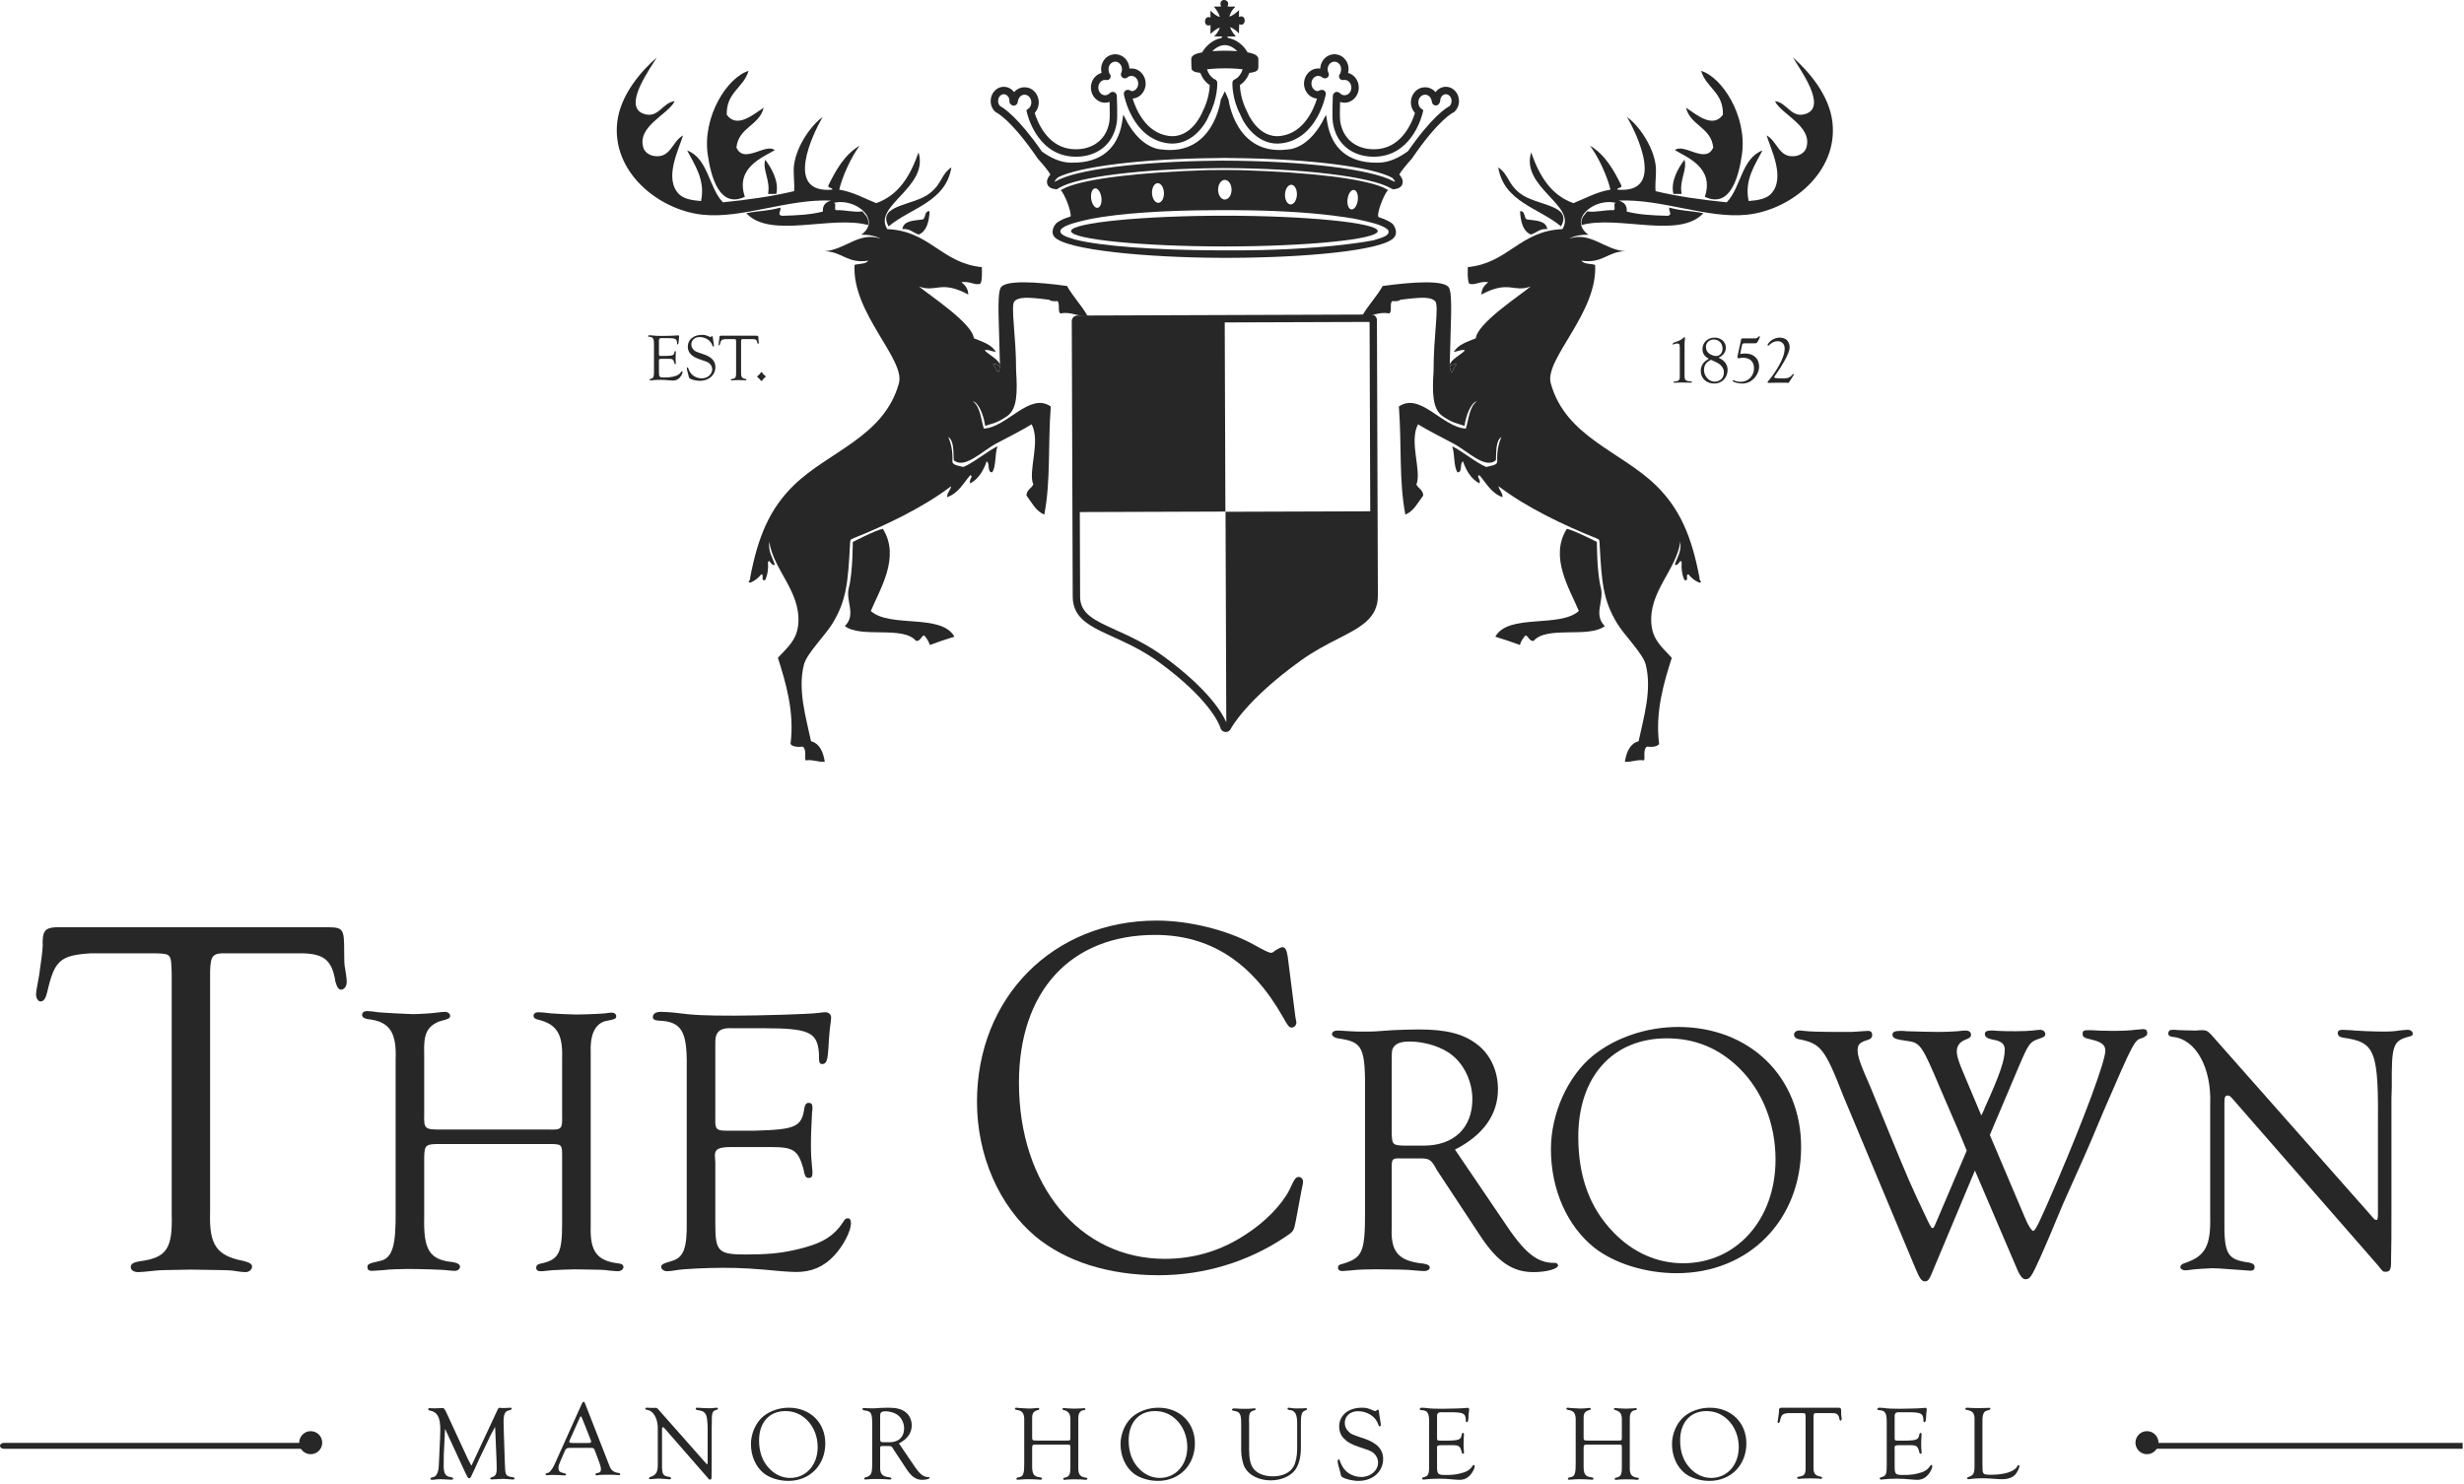 <svg width="420px" height="253px" viewBox="0 0 420 253" version="1.1" xmlns="http://www.w3.org/2000/svg" xmlns:xlink="http://www.w3.org/1999/xlink">
    <g id="title" transform="translate(6, 156)" fill="#272727">
        <path d="M32.69,6.534 C30.247,6.447 29.898,6.883 29.811,9.588 L29.811,49.287 L29.811,50.77 C29.636,56.266 30.945,58.098 35.482,58.972 C36.529,59.233 36.965,59.495 36.965,59.931 C36.965,60.455 36.442,60.89 35.831,60.89 C35.395,60.89 34.697,60.804 33.65,60.629 C32.777,60.542 32.167,60.542 26.583,60.455 C21.522,60.542 21.435,60.542 20.475,60.629 C18.992,60.804 17.858,60.89 17.596,60.89 C16.811,60.89 16.287,60.542 16.287,60.018 C16.287,59.495 16.724,59.233 17.683,59.058 C22.395,58.448 23.442,56.965 23.267,50.944 L23.267,49.722 L23.267,10.024 C23.18,6.709 23.18,6.621 20.737,6.534 L9.395,6.534 C4.247,6.883 3.287,7.756 2.065,13.078 C1.804,14.212 1.455,14.735 0.931,14.735 C0.495,14.735 0.146,14.212 0.146,13.514 C0.146,13.165 0.32,12.118 0.669,10.286 C0.931,8.454 1.28,6.011 1.28,5.225 C1.193,2.782 1.629,2.172 3.549,2.084 L49.355,2.084 C52.583,2.084 52.67,2.172 52.67,6.447 C52.67,7.581 52.67,8.541 52.845,9.239 C53.02,10.198 53.107,11.071 53.107,11.42 C53.107,12.118 52.67,12.728 52.147,12.728 C51.711,12.728 51.449,12.293 51.187,11.42 C50.576,7.494 49.093,6.447 44.644,6.534 L32.69,6.534 Z" id="Fill-1"></path>
        <path d="M87.673,36.576 C89.686,36.641 89.881,36.447 89.816,34.304 L89.816,24.367 C89.946,20.342 88.907,18.652 85.855,17.873 C85.205,17.744 84.945,17.549 84.945,17.159 C84.945,16.834 85.27,16.574 85.725,16.574 C86.179,16.574 86.959,16.639 87.868,16.769 C88.517,16.834 91.44,16.965 92.219,16.965 C93.583,16.965 96.635,16.834 97.09,16.769 C97.609,16.705 98.064,16.639 98.258,16.639 C98.713,16.639 99.038,16.899 99.038,17.224 C99.038,17.679 98.973,17.744 97.025,18.133 C95.336,18.718 94.557,20.536 94.687,23.523 L94.687,53.072 C94.557,57.293 95.726,58.916 99.233,59.371 C99.947,59.435 100.272,59.631 100.272,60.02 C100.272,60.41 99.817,60.734 99.298,60.734 C99.038,60.734 98.453,60.67 97.739,60.605 C96.96,60.474 96.44,60.474 92.024,60.41 L89.816,60.474 C89.167,60.54 88.452,60.54 88.322,60.54 L86.374,60.734 L86.179,60.734 C85.66,60.734 85.4,60.54 85.4,60.15 C85.4,59.695 85.66,59.501 86.439,59.371 C89.232,58.722 89.816,57.553 89.816,52.681 L89.816,41.057 C89.816,39.109 89.751,39.045 87.608,39.045 L69.035,39.045 C66.567,39.045 66.372,39.174 66.307,41.252 L66.307,51.578 C66.177,57.097 67.216,58.787 71.178,59.176 C71.957,59.306 72.412,59.566 72.412,59.955 C72.412,60.346 72.022,60.67 71.503,60.67 C71.178,60.67 70.593,60.605 69.944,60.54 C69.554,60.474 65.593,60.346 63.515,60.346 C62.476,60.346 60.138,60.41 59.423,60.54 C58.514,60.605 57.67,60.67 57.41,60.67 C56.891,60.67 56.631,60.474 56.631,60.086 C56.631,59.501 56.761,59.435 59.034,58.916 C60.917,58.332 61.502,56.254 61.437,50.539 L61.437,24.692 C61.631,19.951 60.398,18.133 56.631,17.744 C56.047,17.613 55.722,17.419 55.722,17.029 C55.722,16.639 56.047,16.38 56.566,16.38 C56.956,16.38 57.605,16.445 58.449,16.574 C58.839,16.639 63.71,16.899 64.294,16.899 C65.333,16.899 67.606,16.769 68.45,16.639 C69.035,16.574 69.489,16.51 69.814,16.51 C70.334,16.51 70.723,16.834 70.723,17.159 C70.723,17.613 70.593,17.679 68.71,18.198 C66.762,19.107 66.177,20.342 66.307,23.653 L66.307,34.044 C66.242,36.447 66.437,36.576 69.035,36.576 L87.673,36.576 Z" id="Fill-3"></path>
        <path d="M115.928,34.693 C115.863,36.511 116.123,36.771 117.811,36.771 L122.682,36.771 C129.696,36.576 130.67,36.122 131.124,32.81 C131.254,32.291 131.449,32.031 131.839,32.031 C132.293,32.031 132.488,32.225 132.488,32.875 C132.488,32.939 132.488,33.33 132.423,33.589 C132.293,36.381 132.228,37.421 132.228,39.239 C132.228,40.668 132.293,41.771 132.423,43.07 C132.488,43.461 132.488,43.849 132.488,44.045 C132.488,44.564 132.293,44.824 131.904,44.824 C131.319,44.824 131.189,44.564 130.929,43.201 C130.02,40.084 129.241,39.564 125.474,39.564 L118.526,39.564 C116.448,39.564 115.798,39.953 115.863,41.123 L115.928,42.226 L115.928,52.747 C115.928,57.357 116.448,57.877 121.058,57.877 C124.695,57.877 126.968,57.682 129.501,57.097 C133.917,56.124 136.06,54.89 137.748,52.293 C138.008,51.838 138.203,51.708 138.528,51.708 C138.852,51.708 139.047,51.967 139.047,52.552 C139.047,53.916 137.748,56.383 136.19,58.072 C134.436,59.955 132.358,60.865 129.696,60.865 C129.176,60.865 128.137,60.799 127.228,60.734 C122.552,60.28 120.279,60.15 117.227,60.15 C114.564,60.15 110.408,60.345 109.369,60.54 C108.59,60.67 108.07,60.734 107.68,60.734 C107.226,60.734 106.706,60.41 106.706,60.02 C106.706,59.566 106.966,59.435 108.72,58.916 C110.538,58.332 111.122,56.643 111.057,52.422 L111.057,51.188 L111.057,25.666 C111.122,19.756 110.148,18.132 106.187,18.004 C105.537,17.938 105.278,17.744 105.278,17.419 C105.278,16.834 105.797,16.509 106.641,16.509 C107.291,16.509 108.005,16.574 108.849,16.639 C112.291,17.093 114.24,17.159 119.11,17.159 C123.396,17.159 132.033,16.899 133.397,16.705 C133.917,16.639 134.371,16.574 134.631,16.574 C135.281,16.574 135.67,16.964 135.67,17.484 L135.605,18.263 C135.475,18.977 135.281,20.925 135.216,22.614 C135.086,24.692 134.891,25.406 134.177,25.406 C133.657,25.406 133.592,25.212 133.592,23.588 C133.332,19.951 131.904,19.302 124.046,19.302 L119.045,19.302 C116.642,19.172 115.863,19.886 115.928,21.964 L115.928,34.693 Z" id="Fill-5"></path>
        <path d="M214.802,17.353 L214.976,18.313 C214.976,18.749 214.627,19.185 214.19,19.185 C213.755,19.185 213.581,19.01 212.708,17.44 C207.386,8.017 200.231,3.393 190.895,3.393 C176.499,3.393 167.686,12.99 167.686,28.608 C167.686,46.145 178.07,58.622 192.553,58.622 C197.526,58.622 202.15,57.226 206.251,54.521 C209.566,52.427 212.446,49.46 213.755,46.93 C214.714,44.836 214.888,44.662 215.412,44.662 C215.762,44.662 216.111,45.011 216.111,45.448 C216.111,45.709 216.111,45.709 215.849,46.93 L214.888,52.079 C214.54,53.911 214.54,53.911 212.97,54.957 C206.688,59.146 199.184,61.414 191.506,61.414 C182.956,61.414 175.626,59.058 170.478,54.783 C164.284,49.548 160.532,40.998 160.532,31.836 C160.532,14.038 173.532,0.95 191.156,0.95 C196.654,0.95 203.023,2.52 207.56,4.963 C209.566,6.097 210.351,6.447 210.613,6.447 C210.788,6.447 211.05,6.359 211.311,6.097 C212.01,5.662 212.358,5.487 212.62,5.487 C213.056,5.487 213.319,5.923 213.493,7.057 L214.802,17.353 Z" id="Fill-7"></path>
        <path d="M236.674,39.32 C241.823,39.32 244.973,36.292 244.973,31.384 C244.973,28.598 243.701,25.69 241.641,23.994 C239.945,22.541 236.977,21.571 234.251,21.571 C232.858,21.571 232.009,21.874 231.586,22.48 C231.222,22.965 231.222,23.207 231.222,25.206 L231.222,37.2 C231.283,39.138 231.404,39.259 233.342,39.32 L236.674,39.32 Z M250.183,52.042 C253.878,57.675 255.998,59.372 259.088,59.31 C259.33,59.31 259.572,59.493 259.572,59.735 C259.572,60.341 257.573,60.885 255.393,60.885 C251.819,60.885 249.214,59.129 246.245,54.586 L238.855,43.379 C238.855,43.318 238.673,43.076 238.491,42.713 C237.825,41.682 237.462,41.501 236.19,41.501 L232.918,41.501 C231.465,41.44 231.283,41.561 231.222,42.591 L231.222,51.799 L231.222,53.374 C231.04,57.494 232.434,59.007 236.613,59.432 C237.341,59.553 237.704,59.735 237.704,60.098 C237.704,60.462 237.28,60.704 236.795,60.704 C236.432,60.704 235.765,60.643 234.978,60.583 C234.312,60.462 231.162,60.401 228.375,60.401 C226.921,60.401 225.407,60.462 224.377,60.583 C223.771,60.643 223.044,60.704 222.862,60.704 C222.317,60.704 222.075,60.522 222.075,60.098 C222.075,59.735 222.257,59.614 222.802,59.493 C226.255,58.463 226.679,57.494 226.679,50.648 L226.679,30.779 C226.739,22.48 226.376,21.632 222.014,21.026 C221.409,20.905 221.045,20.602 221.045,20.299 C221.045,19.935 221.409,19.693 222.075,19.693 C222.257,19.693 223.165,19.754 224.134,19.814 C224.74,19.875 225.528,19.875 226.618,19.875 C228.132,19.875 228.193,19.875 231.404,19.633 C232.918,19.572 234.433,19.511 235.826,19.511 C240.49,19.511 243.398,20.238 245.7,21.995 C248.002,23.691 249.335,26.539 249.335,29.688 C249.335,34.049 246.791,37.563 242.005,39.987 L250.183,52.042 Z" id="Fill-9"></path>
        <path d="M263.027,37.805 C263.027,44.59 264.965,49.921 269.024,54.101 C272.356,57.554 276.475,59.371 280.898,59.371 C289.984,59.371 296.648,51.92 296.648,41.682 C296.648,35.624 294.406,29.991 290.469,26.114 C287.016,22.722 282.957,21.026 278.111,21.026 C268.903,21.026 263.027,27.568 263.027,37.805 M301.009,39.562 C301.009,52.041 292.104,61.067 279.807,61.067 C274.537,61.067 269.267,59.432 265.814,56.766 C261.149,53.071 258.363,46.831 258.363,39.925 C258.363,33.867 261.21,27.507 265.511,23.993 C269.327,20.905 274.658,19.087 280.049,19.087 C292.286,19.087 301.009,27.628 301.009,39.562" id="Fill-11"></path>
        <path d="M339.115,51.495 C339.659,52.889 340.325,53.858 340.568,53.858 C340.932,53.858 341.598,52.526 344.688,45.316 C349.291,34.535 352.865,24.902 352.865,23.145 C352.865,22.116 352.199,21.631 350.382,21.207 C349.231,20.965 348.988,20.784 348.988,20.238 C348.988,19.814 349.171,19.633 349.837,19.633 L350.382,19.633 C351.229,19.692 352.623,19.753 353.955,19.753 C355.834,19.753 357.046,19.692 357.954,19.572 C358.5,19.512 359.166,19.451 359.348,19.451 C359.772,19.451 360.014,19.692 360.014,20.116 C360.014,20.48 359.772,20.724 359.166,20.965 C357.832,21.328 357.772,21.39 352.562,33.444 C351.108,36.958 349.594,40.471 349.231,41.258 L345.656,49.255 L343.295,54.889 L341.901,58.099 C340.265,61.733 340.024,62.097 339.236,62.097 C338.812,62.097 338.387,61.612 337.964,60.703 L330.634,43.559 L323.243,61.188 C322.88,62.097 322.577,62.461 322.152,62.461 C321.548,62.461 321.243,62.036 320.457,60.158 L308.219,30.899 C305.01,22.662 304.344,21.873 300.466,21.146 C300.041,21.026 299.8,20.724 299.8,20.419 C299.8,19.995 300.163,19.692 300.709,19.692 C300.829,19.692 301.132,19.692 301.435,19.753 C302.466,19.875 304.161,19.934 307.978,19.934 C309.735,19.934 310.038,19.934 310.522,19.875 C311.37,19.814 312.158,19.753 312.399,19.753 C312.885,19.753 313.127,19.995 313.127,20.48 C313.127,20.845 312.945,21.087 312.461,21.267 C311.007,21.692 310.642,22.055 310.642,23.085 C310.642,24.114 311.127,25.509 312.824,29.325 C313.005,29.748 314.519,33.444 315.974,37.017 C319.305,45.136 319.608,45.862 322.577,52.102 L322.88,52.708 C323.183,53.252 323.243,53.373 323.365,53.373 C323.606,53.373 323.606,53.373 324.151,52.102 L329.24,40.169 C328.272,37.806 328.089,37.321 324.878,29.93 C321.548,22.055 321.365,21.753 318.942,21.45 C317.065,21.207 316.579,20.965 316.579,20.419 C316.579,19.934 316.943,19.753 318.034,19.753 C318.154,19.753 318.579,19.753 319.002,19.814 C321.002,19.875 323.243,19.934 324.454,19.934 C325.726,19.934 326.635,19.875 327.666,19.814 C328.211,19.753 328.755,19.692 328.998,19.692 C329.603,19.692 329.967,19.934 329.967,20.419 C329.967,20.784 329.786,20.965 328.998,21.267 C328.029,21.631 327.545,22.358 327.545,23.206 C327.545,23.994 327.786,24.843 328.635,26.841 L331.724,34.172 C332.026,33.626 332.209,33.142 332.329,32.839 C334.935,27.084 335.721,24.721 335.721,22.965 C335.721,21.994 335.176,21.511 333.784,21.267 C332.753,21.087 332.329,20.784 332.329,20.299 C332.329,19.875 332.632,19.692 333.481,19.692 C333.541,19.692 334.087,19.692 334.51,19.753 C335.479,19.814 336.449,19.814 337.599,19.814 C338.873,19.814 339.902,19.753 340.507,19.692 C340.993,19.633 341.476,19.572 341.719,19.572 C342.264,19.572 342.627,19.875 342.627,20.299 C342.627,20.663 342.385,20.845 341.598,21.087 C339.962,21.631 339.781,21.933 338.024,26.053 L333.178,37.502 L339.115,51.495 Z" id="Fill-13"></path>
        <path d="M401.633,50.285 C401.633,54.041 401.633,56.766 401.572,58.462 L401.572,59.068 C401.572,60.401 401.39,60.825 400.664,60.825 C400.179,60.825 400.179,60.825 399.331,59.734 L374.434,31.203 C374.07,30.84 374.009,30.779 373.707,30.779 C373.282,30.779 373.161,31.02 373.161,32.05 L373.161,52.102 C373.101,57.797 373.646,58.764 377.341,59.249 C378.008,59.371 378.311,59.614 378.311,60.038 C378.311,60.401 378.068,60.642 377.644,60.642 L376.796,60.583 L374.252,60.401 C372.677,60.279 371.587,60.219 371.102,60.219 C370.557,60.219 367.891,60.401 367.589,60.462 C367.104,60.522 366.74,60.583 366.498,60.583 C366.074,60.583 365.65,60.34 365.65,60.038 C365.65,59.734 365.892,59.492 366.498,59.309 C369.89,58.16 370.86,56.403 370.738,51.374 L370.738,32.233 C370.981,25.992 368.255,21.146 364.378,20.784 C363.833,20.723 363.59,20.541 363.59,20.177 C363.59,19.814 363.833,19.572 364.196,19.572 L364.741,19.572 C364.862,19.633 367.649,19.692 367.891,19.692 L368.376,19.692 C368.861,19.633 369.224,19.633 369.405,19.633 C370.072,19.633 370.375,19.814 370.981,20.48 L398.18,51.254 C398.604,51.8 398.846,51.98 398.967,51.98 C399.27,52.041 399.331,51.8 399.331,50.889 L399.331,36.776 C399.452,23.024 398.967,21.692 393.334,20.904 C392.728,20.784 392.486,20.541 392.486,20.116 C392.486,19.753 392.728,19.572 393.334,19.572 L394.606,19.633 C395.696,19.753 398.604,19.875 400.3,19.875 C401.511,19.875 402.238,19.814 402.966,19.692 C403.632,19.633 404.056,19.572 404.42,19.572 C404.904,19.572 405.267,19.875 405.267,20.238 C405.267,20.48 405.086,20.663 404.662,20.723 C401.875,21.45 401.633,22.177 401.694,29.325 L401.633,31.203 L401.633,50.285 Z" id="Fill-15"></path>
    </g>
    <g id="icon" transform="translate(105, 0)" fill="#272727">
        <g id="Group-31" transform="translate(127, 9.057)">
            <path d="M80.342,11.737 C81.346,20.253 73.306,26.74 65.823,27.545 C59.061,28.278 51.319,24.814 43.898,25.14 C44.739,25.386 45.377,25.839 45.289,27.014 C47.333,27.542 49.776,27.678 52.282,27.734 C53.132,27.529 52.429,27.05 52.525,26.337 C55.105,27.01 55.741,26.784 58.35,27.288 C54.23,31.749 43.838,27.583 37.581,29.316 C37.382,28.018 38.102,27.654 38.527,26.993 C40.248,27.165 41.374,26.732 42.961,26.77 C43.602,26.815 42.749,25.356 43.565,25.575 C43.6,25.585 43.633,25.594 43.667,25.606 C43.63,25.592 43.597,25.583 43.565,25.575 C39.949,24.508 35.111,28.325 38.744,30.956 C37.404,30.94 36.323,31.167 35.468,31.642 C39.075,30.339 41.495,33.553 45.037,33.776 C42.038,33.805 41.137,35.941 37.56,35.385 C37.961,35.993 39.1,35.876 39.893,36.095 C40.38,44.316 31.087,52.282 32.356,56.365 C34.905,65.442 44.317,67.891 50.263,73.69 C54.328,77.652 56.342,82.372 57.669,89.346 C57.666,90.281 58.373,90.116 57.666,90.281 C56.881,89.974 56.311,89.47 55.809,88.876 C55.191,88.799 56.021,90.185 55.103,89.809 C54.739,89 54.561,88.02 54.649,86.772 C54.35,86.124 54.171,87.505 53.479,87.237 C53.859,85.971 54.625,85.11 54.428,83.271 C53.753,88.094 49.058,91.755 49.482,97.249 C49.696,100.08 51.314,101.279 52.962,103.095 C51.636,107.272 50.095,112.32 50.806,117.785 C50.434,118.269 49.643,118.327 48.702,118.242 C48.024,118.793 48.453,120.099 48.233,120.578 C46.889,120.394 46.243,120.914 44.969,120.801 C45.248,119.138 45.813,117.742 47.313,117.309 C48.164,113.236 49.62,108.597 48.52,104.246 C48.055,102.385 44.862,99.231 43.654,97.232 C41.282,93.324 41.006,90.294 40.664,83.692 C40.625,82.943 40.625,82.943 40.198,82.755 C34.746,80.578 28.186,77.48 23.431,73.832 C23.548,74.57 24.112,74.859 24.12,75.704 C22.207,75.049 21.359,73.331 20.171,71.954 C19.533,72.167 20.495,72.681 20.166,73.357 C18.758,72.587 17.946,71.228 17.375,69.609 C16.753,69.915 17.363,71.478 16.442,71.473 C15.722,70.411 16.019,68.328 15.529,67.036 C16.945,67.652 19.721,69.921 21.342,70.558 C22.067,70.353 23.21,70.285 23.213,69.629 C23.137,67.919 23.426,66.573 23.927,65.434 C22.952,66.089 23.065,67.841 22.98,69.398 C21.175,70.999 18.204,67.876 15.758,66.57 C13.355,65.293 11.319,64.275 9.703,63.285 C8.139,66.303 10.366,71.202 9.434,73.551 C9.759,74.238 10.568,74.439 10.595,75.422 C9.68,76.609 9.031,78.057 7.552,78.678 C6.447,73.008 6.94,66.764 6.447,60.245 C10.077,57.742 13.885,63.813 17.863,64.015 C18.37,62.335 18.466,60.249 19.75,59.358 C18.756,59.529 17.857,61.818 17.633,63.548 C16.305,63.086 15.705,63.119 13.904,61.899 C12.113,60.677 12.14,57.735 12.36,54.154 C12.338,48.32 13.329,43.05 12.641,42.311 C11.944,41.564 10.523,41.559 6.708,42.048 C6.439,42.32 5.886,42.311 5.312,42.277 C4.832,42.651 5.316,43.996 4.836,44.375 C2.798,44.041 1.999,44.948 0.168,44.828 C1.203,42.981 2.643,41.544 3.685,39.704 C8.821,38.994 14.394,38.628 15.02,40.056 C15.629,41.458 15.262,46.089 15.114,53.142 C15.084,53.26 15.081,53.382 15.106,53.506 C15.55,55.283 15.367,54.239 16.275,53.041 C15.694,53.004 15.303,53.161 15.106,53.506 C15.109,53.384 15.112,53.263 15.114,53.142 C15.327,52.225 16.97,51.459 17.68,50.715 C17.553,50.381 16.326,50.897 15.815,50.946 C16.543,49.651 18.124,49.216 19.552,48.619 C19.878,46.004 26.908,41.448 28.909,39.784 C25.998,40.889 25.21,38.628 20.509,41.162 C20.543,40.101 21.074,39.538 21.685,39.062 C20.216,38.804 19.363,39.695 18.417,39.288 C18.11,38.58 18.188,37.5 18.196,36.48 C25.07,35.83 27.077,30.286 34.316,30.008 C36.873,25.987 27.173,22.922 28.99,16.922 C30.365,20.828 32.292,24.19 36.2,25.578 C38.255,24.768 40.048,23.69 42.509,23.271 C41.991,21.064 40.523,17.799 39.032,15.79 C41.572,17.292 43.043,19.871 44.375,22.577 C44.444,23.112 43.698,22.832 43.668,23.27 C52.014,24.032 46.97,13.715 45.351,10.914 C47.169,12.175 49.761,15.689 50.214,19.095 C50.389,20.4 50.082,22.011 50.198,23.531 C53.966,24.438 58.073,25.003 62.325,25.437 C64.773,22.909 64.829,17.963 68.425,16.591 C67.216,18.946 65.277,21.616 66.069,25.217 C67.675,25.101 69.013,24.835 69.8,24.065 C72.476,21.403 69.819,16.354 69.129,14.032 C71.041,15.072 71.172,17.928 74.015,17.549 C74.965,17.419 75.688,16.803 75.891,16.148 C77.04,12.461 71.638,10.466 70.554,8.198 C72.63,8.374 73.329,11.281 75.911,10.317 C79.467,8.997 74.675,2.58 73.611,0.74 C76.244,3.043 79.789,7.073 80.342,11.737" id="Fill-22"></path>
            <path d="M57.969,3.029 C61.563,4.108 65.846,10.784 64.922,17.284 C64.382,21.037 62.953,26.552 58.597,24.493 C60.258,19.524 55.559,17.781 53.496,16.54 C55.045,15.271 58.755,19.01 60.029,16.093 C59.681,12.644 56.129,12.37 55.386,9.315 C57.038,10.345 59.92,12.969 61.681,10.504 C61.791,6.673 58.803,5.918 57.969,3.029" id="Fill-23"></path>
            <path d="M55.122,18.181 C55.65,19.881 54.207,21.631 54.638,24.01 C54.166,24.011 53.697,24.007 53.235,24.006 C52.736,21.831 54.072,19.568 55.122,18.181" id="Fill-24"></path>
            <path d="M43.667,25.606 C43.632,25.594 43.6,25.585 43.564,25.575 C43.597,25.583 43.63,25.592 43.667,25.606" id="Fill-25"></path>
            <path d="M40.869,91.157 C41.466,93.473 39.547,95.686 41.547,97.688 C38.765,99.808 31.656,97.565 29.405,100.218 C28.588,100.255 28.642,99.427 28.003,99.277 C27.633,99.765 27.246,100.224 27.074,100.905 C25.712,100.403 24.312,99.936 22.881,99.493 C25.104,95.487 33.843,98.047 37.122,95.111 C35.549,91.335 32.051,85.911 35.071,81.101 C36.265,81.318 40.196,83.343 40.196,83.343 C40.196,83.343 40.181,88.483 40.869,91.157" id="Fill-26"></path>
            <path d="M27.106,23.916 C29.859,26.062 36.162,25.814 34.082,29.535 C30.325,26.372 24.355,25.409 23.383,19.477 C25.238,20.764 24.939,22.235 27.106,23.916" id="Fill-27"></path>
            <path d="M31.747,29.996 C30.401,29.889 29.925,30.655 28.941,30.927 C27.58,30.338 27.213,28.774 27.098,26.951 C28.027,26.87 27.703,28.047 28.252,28.353 C29.764,28.566 31.523,28.523 31.747,29.996" id="Fill-28"></path>
            <path d="M15.106,53.505 C15.303,53.16 15.693,53.003 16.274,53.04 C15.367,54.239 15.55,55.282 15.106,53.505" id="Fill-29"></path>
            <path d="M15.114,53.142 C15.111,53.263 15.11,53.385 15.107,53.506 C15.081,53.382 15.084,53.261 15.114,53.142" id="Fill-30"></path>
        </g>
        <g id="Group-41" transform="translate(0, 9.057)">
            <path d="M0.215,11.735 C-0.785,20.255 7.251,26.74 14.736,27.545 C21.501,28.279 29.238,24.816 36.659,25.14 C35.818,25.388 35.178,25.839 35.268,27.014 C33.224,27.542 30.781,27.676 28.273,27.734 C27.425,27.529 28.128,27.05 28.035,26.339 C25.452,27.013 24.819,26.786 22.207,27.288 C26.329,31.751 36.719,27.586 42.976,29.316 C43.179,28.018 42.46,27.656 42.03,26.988 C40.306,27.165 39.18,26.735 37.596,26.773 C36.962,26.812 37.806,25.36 36.992,25.575 C36.957,25.585 36.924,25.594 36.89,25.606 C36.927,25.592 36.962,25.58 36.992,25.575 C40.608,24.506 45.448,28.325 41.811,30.958 C43.15,30.94 44.234,31.167 45.089,31.642 C41.482,30.339 39.064,33.553 35.525,33.775 C38.516,33.807 39.42,35.943 42.997,35.385 C42.596,35.991 41.459,35.876 40.664,36.095 C40.174,44.318 49.468,52.28 48.201,56.367 C45.652,65.439 36.237,67.894 30.294,73.692 C26.233,77.654 24.213,82.372 22.885,89.346 C22.891,90.282 22.186,90.114 22.891,90.282 C23.679,89.973 24.249,89.467 24.746,88.876 C25.369,88.801 24.533,90.183 25.454,89.806 C25.819,89.003 25.994,88.022 25.908,86.774 C26.209,86.122 26.386,87.505 27.076,87.239 C26.698,85.973 25.93,85.11 26.124,83.273 C26.803,88.091 31.497,91.757 31.075,97.247 C30.863,100.08 29.245,101.281 27.597,103.094 C28.921,107.269 30.46,112.323 29.748,117.788 C30.123,118.269 30.914,118.327 31.855,118.245 C32.533,118.791 32.104,120.101 32.327,120.579 C33.67,120.392 34.314,120.915 35.588,120.798 C35.309,119.137 34.746,117.742 33.239,117.311 C32.39,113.235 30.937,108.594 32.035,104.246 C32.502,102.384 35.697,99.233 36.908,97.229 C39.273,93.327 39.549,90.295 39.893,83.69 C39.937,82.947 39.937,82.947 40.361,82.755 C45.816,80.577 52.369,77.477 57.126,73.832 C57.009,74.57 56.445,74.857 56.434,75.704 C58.355,75.048 59.198,73.328 60.386,71.954 C61.024,72.169 60.064,72.681 60.391,73.357 C61.798,72.584 62.61,71.221 63.182,69.607 C63.799,69.917 63.191,71.476 64.12,71.47 C64.84,70.408 64.543,68.33 65.033,67.038 C63.608,67.654 60.841,69.918 59.216,70.556 C58.486,70.353 57.347,70.282 57.344,69.629 C57.42,67.916 57.131,66.571 56.63,65.434 C57.608,66.086 57.495,67.841 57.574,69.4 C59.384,70.999 62.355,67.878 64.798,66.57 C67.202,65.293 69.245,64.275 70.851,63.282 C72.418,66.303 70.191,71.202 71.125,73.553 C70.8,74.238 69.989,74.437 69.962,75.422 C70.879,76.61 71.53,78.06 73.007,78.675 C74.108,73.008 73.617,66.761 74.11,60.242 C70.482,57.747 66.672,63.813 62.694,64.013 C62.184,62.337 62.093,60.251 60.807,59.355 C61.803,59.529 62.7,61.819 62.926,63.55 C64.257,63.088 64.852,63.119 66.651,61.902 C68.442,60.675 68.422,57.737 68.199,54.156 C68.224,48.32 67.228,43.053 67.918,42.311 C68.611,41.564 70.034,41.559 73.846,42.05 C74.123,42.318 74.671,42.311 75.243,42.278 C75.729,42.652 75.246,43.998 75.723,44.372 C77.762,44.039 78.561,44.95 80.389,44.828 C79.354,42.981 77.914,41.544 76.877,39.702 C71.738,38.991 66.162,38.623 65.54,40.056 C64.926,41.46 65.297,46.09 65.445,53.144 C65.476,53.263 65.479,53.384 65.453,53.508 C65.005,55.28 65.19,54.241 64.282,53.038 C64.866,53.001 65.261,53.163 65.453,53.508 C65.45,53.387 65.448,53.265 65.445,53.144 C65.232,52.225 63.587,51.459 62.875,50.712 C62.999,50.381 64.233,50.899 64.74,50.943 C64.014,49.651 62.433,49.214 61.003,48.619 C60.681,46.006 53.652,41.448 51.644,39.784 C54.559,40.889 55.347,38.623 60.046,41.16 C60.014,40.098 59.483,39.535 58.872,39.064 C60.341,38.802 61.196,39.695 62.135,39.286 C62.45,38.578 62.372,37.502 62.361,36.483 C55.492,35.83 53.485,30.285 46.243,30.007 C43.683,25.988 53.384,22.924 51.567,16.924 C50.194,20.83 48.267,24.19 44.354,25.58 C42.3,24.768 40.509,23.687 38.051,23.276 C38.566,21.062 40.036,17.799 41.525,15.788 C38.982,17.29 37.511,19.871 36.189,22.577 C36.116,23.114 36.864,22.834 36.886,23.273 C28.543,24.029 33.584,13.715 35.208,10.916 C33.39,12.175 30.794,15.692 30.343,19.093 C30.168,20.402 30.477,22.009 30.359,23.531 C26.593,24.438 22.484,25.003 18.229,25.437 C15.784,22.907 15.73,17.965 12.13,16.596 C13.341,18.948 15.28,21.616 14.493,25.219 C12.884,25.096 11.544,24.837 10.762,24.063 C8.081,21.403 10.738,16.356 11.428,14.032 C9.516,15.072 9.383,17.926 6.542,17.548 C5.587,17.422 4.869,16.803 4.671,16.148 C3.517,12.463 8.916,10.468 10.003,8.198 C7.927,8.374 7.227,11.283 4.646,10.317 C1.092,8.999 5.882,2.575 6.946,0.742 C4.313,3.043 0.768,7.071 0.215,11.735" id="Fill-32"></path>
            <path d="M22.59,3.029 C18.993,4.11 14.714,10.789 15.634,17.284 C16.174,21.036 17.603,26.552 21.962,24.493 C20.302,19.524 24.995,17.781 27.063,16.542 C25.514,15.271 21.8,19.008 20.528,16.093 C20.878,12.641 24.428,12.37 25.173,9.315 C23.521,10.343 20.638,12.967 18.878,10.504 C18.769,6.673 21.751,5.916 22.59,3.029" id="Fill-33"></path>
            <path d="M25.438,18.179 C24.912,19.882 26.351,21.632 25.922,24.009 C26.394,24.009 26.858,24.008 27.325,24.004 C27.821,21.832 26.483,19.571 25.438,18.179" id="Fill-34"></path>
            <path d="M36.89,25.606 C36.925,25.594 36.957,25.585 36.993,25.575 C36.962,25.58 36.927,25.592 36.89,25.606" id="Fill-35"></path>
            <path d="M39.69,91.16 C39.094,93.474 41.008,95.686 39.013,97.688 C41.792,99.806 48.901,97.563 51.152,100.216 C51.972,100.255 51.915,99.427 52.552,99.272 C52.922,99.766 53.309,100.223 53.486,100.91 C54.849,100.401 56.245,99.934 57.681,99.491 C55.455,95.49 46.714,98.05 43.435,95.116 C45.006,91.333 48.508,85.91 45.484,81.099 C44.29,81.318 40.358,83.345 40.358,83.345 C40.358,83.345 40.374,88.481 39.69,91.16" id="Fill-36"></path>
            <path d="M53.451,23.916 C50.696,26.065 44.395,25.816 46.472,29.538 C50.23,26.37 56.202,25.409 57.171,19.474 C55.323,20.762 55.62,22.24 53.451,23.916" id="Fill-37"></path>
            <path d="M48.812,29.998 C50.16,29.887 50.632,30.655 51.615,30.93 C52.974,30.337 53.344,28.774 53.463,26.954 C52.532,26.87 52.856,28.047 52.304,28.352 C50.795,28.566 49.033,28.518 48.812,29.998" id="Fill-38"></path>
            <path d="M65.453,53.508 C65.261,53.163 64.866,53.001 64.282,53.038 C65.189,54.241 65.004,55.28 65.453,53.508" id="Fill-39"></path>
            <path d="M65.445,53.145 C65.448,53.266 65.45,53.388 65.453,53.508 C65.479,53.385 65.476,53.264 65.445,53.145" id="Fill-40"></path>
        </g>
        <path d="M104.012,123.12 C103.358,121.599 101.049,117.576 93.424,111.968 C90.485,109.806 87.575,108.489 85.236,107.43 C81.553,105.76 79.118,104.66 79.109,101.731 L79.058,87.302 L103.874,87.216 L103.761,54.971 L128.452,54.886 L128.564,87.171 L103.899,87.254 L104.026,123.091 L104.024,123.094 C104.018,123.103 104.014,123.109 104.012,123.12 Z M129.703,54.566 C129.703,54.047 129.282,53.623 128.762,53.624 L78.629,53.798 C78.11,53.8 77.685,54.227 77.689,54.745 L77.85,101.737 C77.853,102.662 78.045,103.445 78.388,104.124 C79.419,106.171 81.841,107.27 84.719,108.576 C87,109.612 89.846,110.897 92.675,112.981 C101.069,119.148 102.761,123.323 102.989,123.977 C103.005,124.034 103.017,124.067 103.017,124.067 C103.106,124.46 103.432,124.746 103.827,124.796 C103.87,124.799 103.904,124.802 103.942,124.802 C104.304,124.799 104.626,124.597 104.785,124.273 C104.806,124.228 107.285,119.419 116.66,112.668 C118.941,111.019 121.146,109.891 123.089,108.897 C126.882,106.957 129.879,105.421 129.867,101.556 L129.703,54.566 Z" id="Fill-42"></path>
        <path d="M182.139,64.002 C182.117,64.794 182.331,64.997 183.18,65.008 C183.315,65.008 183.383,65.042 183.383,65.132 C183.383,65.212 183.304,65.257 183.157,65.246 L182.874,65.234 C182.592,65.212 182.343,65.212 181.63,65.212 C181.336,65.212 181.02,65.223 180.862,65.234 C180.692,65.246 180.522,65.257 180.454,65.257 C180.341,65.257 180.262,65.223 180.262,65.167 C180.262,65.053 180.307,65.031 180.737,65.008 C181.212,64.929 181.347,64.726 181.325,64.138 L181.325,59.355 C181.325,58.665 181.268,58.564 180.85,58.564 C180.681,58.564 180.477,58.608 180.353,58.688 C180.251,58.744 180.24,58.744 180.206,58.744 C180.149,58.744 180.115,58.71 180.115,58.665 C180.115,58.507 180.296,58.394 180.737,58.258 C181.28,58.088 181.551,57.941 181.97,57.58 C182.049,57.512 182.094,57.489 182.128,57.489 C182.184,57.489 182.23,57.546 182.23,57.614 C182.23,57.659 182.218,57.749 182.196,57.851 C182.173,57.919 182.139,58.428 182.139,58.608 L182.139,64.002 Z" id="Fill-43"></path>
        <path d="M185.781,59.128 C185.781,59.637 185.995,60.066 186.403,60.327 C186.731,60.542 187.194,60.7 187.51,60.7 C188.144,60.7 188.619,60.169 188.619,59.456 C188.619,58.529 188.008,57.884 187.115,57.884 C186.358,57.884 185.781,58.427 185.781,59.128 M185.453,63.063 C185.453,64.137 186.301,65.076 187.273,65.076 C187.703,65.076 188.178,64.883 188.438,64.612 C188.676,64.363 188.845,63.899 188.845,63.493 C188.845,62.882 188.517,62.339 187.872,61.932 C187.76,61.853 187.352,61.661 186.652,61.344 C185.86,61.684 185.453,62.272 185.453,63.063 M189.478,63.074 C189.478,64.397 188.506,65.392 187.217,65.392 C185.848,65.392 184.899,64.499 184.899,63.221 C184.899,62.633 185.136,62.068 185.543,61.684 C185.736,61.503 185.905,61.39 186.278,61.164 C185.521,60.745 185.193,60.236 185.193,59.513 C185.193,58.416 186.097,57.557 187.239,57.557 C188.347,57.557 189.184,58.292 189.184,59.264 C189.184,60.01 188.732,60.621 187.929,60.982 C188.947,61.435 189.478,62.158 189.478,63.074" id="Fill-44"></path>
        <path d="M191.627,60.349 C192.034,60.282 192.226,60.27 192.475,60.27 C193.911,60.27 194.85,61.142 194.85,62.475 C194.85,63.211 194.522,63.968 193.956,64.544 C193.391,65.121 192.735,65.392 191.898,65.392 C191.502,65.392 190.903,65.267 190.508,65.099 C190.417,65.064 190.35,64.996 190.35,64.941 C190.35,64.894 190.417,64.828 190.474,64.828 C190.497,64.828 190.53,64.838 190.587,64.862 C190.858,64.996 191.344,65.099 191.706,65.099 C193.006,65.099 193.979,64.093 193.979,62.77 C193.979,61.65 193.278,60.995 192.102,60.995 C191.898,60.995 191.729,61.017 191.582,61.05 C191.491,61.074 191.412,61.084 191.367,61.084 C191.265,61.084 191.141,60.971 191.141,60.87 L191.175,60.7 L191.231,60.428 L191.717,58.19 C191.785,57.737 191.831,57.693 192.057,57.693 L194.035,57.693 C194.397,57.703 194.522,57.648 194.759,57.388 C194.804,57.343 194.85,57.319 194.895,57.319 C194.94,57.319 194.985,57.376 194.985,57.422 C194.985,57.523 194.646,58.236 194.544,58.359 C194.397,58.507 194.352,58.529 194.047,58.529 L192.407,58.529 C192.045,58.517 191.989,58.575 191.887,59.06 L191.627,60.349 Z" id="Fill-45"></path>
        <path d="M199.509,65.257 L198.932,65.246 L198.073,65.246 L196.433,65.279 C196.354,65.279 196.286,65.246 196.286,65.189 C196.286,65.11 196.343,65.02 196.637,64.68 C197.101,64.138 197.722,63.222 198.186,62.408 C198.864,61.232 199.204,60.226 199.204,59.411 C199.204,58.654 198.729,58.168 198.005,58.168 C197.485,58.168 197.01,58.394 196.513,58.869 C196.479,58.914 196.422,58.937 196.388,58.937 C196.332,58.937 196.286,58.891 196.286,58.835 C196.286,58.699 196.524,58.382 196.807,58.134 C197.214,57.783 197.813,57.557 198.356,57.557 C198.819,57.557 199.294,57.715 199.566,57.964 C199.848,58.236 200.051,58.711 200.051,59.129 C200.051,59.762 199.769,60.497 199.079,61.684 C198.604,62.521 198.604,62.521 197.666,63.9 C197.428,64.239 197.428,64.239 197.428,64.307 C197.428,64.364 197.474,64.409 197.575,64.443 C197.711,64.477 198.389,64.522 198.853,64.522 C199.26,64.522 199.554,64.488 199.746,64.432 C200.029,64.341 200.357,64.115 200.481,63.912 C200.56,63.787 200.606,63.753 200.674,63.753 C200.73,63.753 200.764,63.787 200.764,63.821 C200.764,63.855 200.753,63.9 200.719,63.945 C200.685,64.002 200.606,64.138 200.515,64.296 C200.233,64.748 200.154,64.884 199.905,65.257 L199.509,65.257 Z" id="Fill-46"></path>
        <path d="M7.321,60.324 C7.31,60.641 7.355,60.686 7.649,60.686 L8.497,60.686 C9.718,60.652 9.888,60.573 9.967,59.996 C9.989,59.906 10.024,59.861 10.092,59.861 C10.171,59.861 10.204,59.895 10.204,60.008 C10.204,60.019 10.204,60.087 10.193,60.132 C10.171,60.618 10.159,60.799 10.159,61.116 C10.159,61.365 10.171,61.556 10.193,61.783 C10.204,61.851 10.204,61.918 10.204,61.952 C10.204,62.043 10.171,62.088 10.103,62.088 C10.001,62.088 9.978,62.043 9.933,61.805 C9.775,61.262 9.639,61.172 8.983,61.172 L7.774,61.172 C7.412,61.172 7.299,61.24 7.31,61.444 L7.321,61.636 L7.321,63.468 C7.321,64.27 7.412,64.361 8.215,64.361 C8.847,64.361 9.243,64.327 9.684,64.225 C10.453,64.055 10.826,63.841 11.12,63.388 C11.166,63.309 11.199,63.286 11.256,63.286 C11.313,63.286 11.346,63.332 11.346,63.433 C11.346,63.671 11.12,64.101 10.849,64.395 C10.544,64.722 10.182,64.881 9.718,64.881 C9.628,64.881 9.447,64.869 9.289,64.858 C8.474,64.779 8.079,64.757 7.548,64.757 C7.084,64.757 6.36,64.79 6.179,64.824 C6.044,64.847 5.953,64.858 5.885,64.858 C5.806,64.858 5.716,64.802 5.716,64.734 C5.716,64.655 5.761,64.632 6.066,64.542 C6.383,64.44 6.485,64.146 6.473,63.411 L6.473,63.196 L6.473,58.753 C6.485,57.724 6.315,57.441 5.625,57.418 C5.512,57.407 5.467,57.373 5.467,57.317 C5.467,57.215 5.557,57.158 5.704,57.158 C5.818,57.158 5.942,57.17 6.089,57.181 C6.688,57.26 7.027,57.271 7.875,57.271 C8.621,57.271 10.125,57.226 10.363,57.192 C10.453,57.181 10.532,57.17 10.577,57.17 C10.691,57.17 10.759,57.238 10.759,57.328 L10.747,57.464 C10.724,57.588 10.691,57.927 10.679,58.221 C10.657,58.583 10.623,58.707 10.498,58.707 C10.408,58.707 10.397,58.674 10.397,58.391 C10.351,57.758 10.103,57.644 8.735,57.644 L7.864,57.644 C7.446,57.622 7.31,57.746 7.321,58.108 L7.321,60.324 Z" id="Fill-47"></path>
        <path d="M15.994,57.43 C16.039,57.442 16.073,57.453 16.096,57.453 C16.163,57.453 16.175,57.442 16.31,57.328 C16.322,57.317 16.345,57.306 16.367,57.306 C16.457,57.306 16.503,57.385 16.503,57.577 C16.514,57.736 16.525,57.781 16.672,58.697 C16.683,58.809 16.695,58.9 16.695,58.934 C16.695,59.024 16.639,59.092 16.582,59.092 C16.503,59.092 16.469,59.047 16.401,58.832 C16.141,58.041 15.236,57.464 14.253,57.464 C13.427,57.464 12.839,57.984 12.839,58.719 C12.839,59.047 12.952,59.33 13.167,59.567 C13.473,59.907 13.54,59.94 14.909,60.392 C16.277,60.845 16.944,61.557 16.944,62.575 C16.944,63.943 15.836,64.927 14.298,64.927 C13.676,64.927 12.839,64.723 12.556,64.508 C12.444,64.418 12.432,64.395 12.353,63.999 C12.353,63.977 12.297,63.784 12.218,63.502 C12.127,63.208 12.071,62.903 12.071,62.79 C12.071,62.699 12.127,62.631 12.195,62.631 C12.251,62.631 12.274,62.665 12.297,62.733 C12.477,63.242 12.67,63.581 12.975,63.875 C13.371,64.26 14.004,64.508 14.603,64.508 C15.598,64.508 16.401,63.819 16.401,62.971 C16.401,62.552 16.198,62.157 15.847,61.885 C15.643,61.738 15.451,61.648 14.479,61.331 C13.54,61.014 13.133,60.788 12.76,60.404 C12.41,60.054 12.24,59.624 12.24,59.092 C12.24,57.916 13.224,57.091 14.648,57.091 C15.157,57.091 15.282,57.125 15.994,57.43" id="Fill-48"></path>
        <path d="M21.693,57.814 C21.377,57.803 21.331,57.859 21.32,58.21 L21.32,63.354 L21.32,63.546 C21.297,64.259 21.467,64.496 22.055,64.609 C22.191,64.643 22.247,64.677 22.247,64.733 C22.247,64.801 22.179,64.858 22.1,64.858 C22.044,64.858 21.953,64.847 21.818,64.824 C21.704,64.813 21.625,64.813 20.901,64.801 C20.246,64.813 20.235,64.813 20.11,64.824 C19.918,64.847 19.771,64.858 19.737,64.858 C19.635,64.858 19.568,64.813 19.568,64.745 C19.568,64.677 19.624,64.643 19.748,64.621 C20.359,64.542 20.495,64.349 20.472,63.569 L20.472,63.411 L20.472,58.266 C20.461,57.836 20.461,57.825 20.144,57.814 L18.674,57.814 C18.007,57.859 17.883,57.972 17.724,58.662 C17.691,58.809 17.645,58.876 17.577,58.876 C17.521,58.876 17.476,58.809 17.476,58.718 C17.476,58.673 17.498,58.538 17.544,58.3 C17.577,58.063 17.623,57.746 17.623,57.644 C17.611,57.328 17.668,57.249 17.917,57.237 L23.853,57.237 C24.271,57.237 24.282,57.249 24.282,57.803 C24.282,57.95 24.282,58.074 24.305,58.165 C24.328,58.289 24.339,58.402 24.339,58.447 C24.339,58.538 24.282,58.617 24.214,58.617 C24.158,58.617 24.124,58.56 24.09,58.447 C24.011,57.938 23.819,57.803 23.242,57.814 L21.693,57.814 Z" id="Fill-49"></path>
        <path d="M25.018,63.671 C25.052,63.739 25.165,63.863 25.289,63.954 C25.47,64.089 25.504,64.123 25.504,64.213 C25.504,64.281 25.481,64.304 25.301,64.428 C25.12,64.564 25.04,64.666 24.939,64.847 C24.905,64.903 24.849,64.937 24.781,64.937 C24.713,64.937 24.69,64.915 24.555,64.722 C24.509,64.654 24.362,64.496 24.272,64.428 C24.091,64.316 24.08,64.293 24.08,64.191 C24.08,64.112 24.102,64.101 24.261,63.999 C24.351,63.942 24.52,63.75 24.588,63.66 C24.702,63.467 24.724,63.456 24.803,63.456 C24.882,63.456 24.905,63.479 25.018,63.671" id="Fill-50"></path>
        <path d="M142.094,18.081 C141.522,18.378 139.08,19.905 135.006,25.767 C133.507,26.866 131.813,27.698 130.041,27.733 L129.73,27.733 C124.753,27.794 121.973,25.207 121.249,20.919 C121.249,20.919 121.105,19.893 121.064,19.732 C121.026,19.571 120.999,19.688 120.945,19.732 C120.891,19.776 120.349,20.86 120.349,20.86 C119.315,22.692 117.612,24.831 115.098,25.409 L114.506,25.482 C105.573,26.632 104.41,16.977 104.41,16.977 L103.796,15.555 L103.086,16.977 C103.086,16.977 101.929,26.632 92.99,25.482 L92.406,25.409 C89.887,24.831 88.186,22.692 87.151,20.86 C87.151,20.86 86.56,19.673 86.508,19.628 C86.456,19.585 86.48,19.571 86.434,19.732 C86.396,19.893 86.252,20.919 86.252,20.919 C85.529,25.207 82.744,27.794 77.772,27.733 L77.46,27.733 C75.73,27.699 74.075,26.903 72.604,25.843 C68.49,19.909 66.031,18.374 65.463,18.079 C65.257,17.869 65.139,17.567 65.131,17.241 C65.12,16.602 65.547,16.075 66.082,16.063 C66.518,16.063 66.924,16.407 67.039,16.912 C67.061,17.015 67.069,17.22 67.071,17.329 L67.077,17.511 L67.179,17.659 C67.361,17.934 67.655,18.06 67.946,17.995 C68.055,17.97 68.415,17.851 68.486,17.358 C68.522,17.104 68.636,16.636 69.002,16.36 C69.244,16.179 69.535,16.108 69.823,16.161 C70.126,16.217 70.395,16.403 70.575,16.69 C70.901,17.195 70.859,17.894 70.485,18.343 C70.417,18.423 70.347,18.489 70.279,18.54 L69.951,18.786 L70.04,19.185 C70.101,19.461 71.61,25.927 77.307,26.649 C77.675,26.695 78.048,26.72 78.422,26.72 C81.584,26.72 84.732,24.999 85.36,20.892 C85.512,19.895 85.383,16.7 85.365,16.347 C85.358,16.089 85.167,15.8 84.926,15.71 C84.755,15.645 84.416,15.597 84.087,15.952 C83.826,16.188 83.504,16.284 83.172,16.22 C82.535,16.097 82.114,15.411 82.233,14.692 C82.331,14.095 82.773,13.656 83.309,13.627 C83.395,13.622 83.481,13.628 83.573,13.644 C83.86,13.695 84.148,13.542 84.265,13.274 C84.374,13.026 84.313,12.741 84.12,12.558 C84.109,12.541 84.08,12.489 84.051,12.391 C83.914,11.907 83.924,11.519 84.081,11.197 C84.232,10.884 84.482,10.657 84.786,10.561 C85.061,10.475 85.354,10.507 85.608,10.649 C86.098,10.927 86.351,11.56 86.211,12.155 C86.186,12.259 86.154,12.355 86.112,12.442 C86.027,12.62 86.058,12.833 86.149,13.011 C86.238,13.186 86.435,13.316 86.629,13.351 C86.817,13.386 87.011,13.333 87.156,13.209 C87.425,12.978 87.751,12.892 88.077,12.962 C88.713,13.102 89.123,13.799 88.992,14.513 C88.885,15.081 88.467,15.497 87.956,15.546 C87.909,15.526 87.85,15.498 87.779,15.476 C87.504,15.335 87.164,15.226 86.858,15.429 C86.644,15.569 86.526,15.851 86.572,16.102 C86.629,16.407 88.039,23.603 94.03,24.427 C97.938,24.964 100.388,21.466 101.114,19.602 C102.584,16.792 102.491,14.196 102.486,14.087 C102.474,13.841 102.323,13.623 102.094,13.528 L101.91,13.452 C101.344,13.081 100.937,12.493 100.741,11.817 C101.965,11.669 103.45,11.642 103.751,11.651 L103.927,11.651 C104.201,11.64 105.618,11.667 106.815,11.81 C106.622,12.489 106.212,13.081 105.644,13.453 L105.46,13.529 C105.234,13.624 105.08,13.841 105.072,14.087 C105.065,14.196 104.97,16.792 106.414,19.54 C107.167,21.465 109.622,24.967 113.531,24.427 C119.514,23.603 120.929,16.408 120.992,16.053 C121.019,15.819 120.901,15.562 120.706,15.432 C120.367,15.204 119.984,15.37 119.777,15.476 C119.715,15.497 119.658,15.52 119.601,15.547 C119.099,15.499 118.669,15.075 118.566,14.513 C118.431,13.798 118.839,13.102 119.477,12.962 C119.803,12.892 120.13,12.977 120.398,13.209 C120.542,13.332 120.795,13.374 120.985,13.341 C121.179,13.306 121.349,13.183 121.44,13.003 C121.531,12.825 121.531,12.616 121.444,12.436 C121.401,12.351 121.369,12.259 121.346,12.157 C121.204,11.56 121.457,10.928 121.946,10.651 C122.2,10.507 122.496,10.475 122.773,10.561 C123.077,10.657 123.327,10.884 123.478,11.2 C123.633,11.519 123.641,11.917 123.504,12.391 C123.476,12.491 123.446,12.545 123.433,12.563 C123.243,12.748 123.186,13.033 123.296,13.279 C123.415,13.546 123.701,13.698 123.99,13.644 C124.074,13.628 124.162,13.623 124.245,13.627 C124.782,13.656 125.225,14.095 125.324,14.694 C125.444,15.411 125.02,16.097 124.38,16.22 C124.057,16.282 123.725,16.186 123.508,15.99 C123.145,15.601 122.805,15.645 122.635,15.708 C122.394,15.795 122.198,16.083 122.187,16.339 C122.171,16.7 122.041,19.894 122.194,20.892 C122.827,24.999 125.975,26.72 129.137,26.72 C129.509,26.72 129.881,26.695 130.249,26.649 L130.25,26.648 L130.25,26.649 C135.946,25.927 137.456,19.461 137.517,19.186 L137.608,18.783 L137.277,18.537 C137.206,18.486 137.137,18.421 137.076,18.351 C136.698,17.894 136.657,17.195 136.979,16.688 C137.159,16.403 137.428,16.217 137.734,16.161 C138.018,16.108 138.311,16.179 138.552,16.36 C138.902,16.622 139.026,17.046 139.069,17.358 C139.126,17.771 139.424,17.951 139.659,17.977 C139.818,17.995 140.217,17.98 140.438,17.415 L140.479,17.31 L140.481,17.198 C140.485,17.099 140.498,17.002 140.515,16.919 C140.632,16.413 141.018,16.063 141.457,16.063 L141.475,16.063 C142.01,16.075 142.438,16.602 142.425,17.241 C142.419,17.564 142.301,17.866 142.094,18.081 M132.678,30.972 L132.445,30.854 L132.443,30.856 C128.582,28.812 117.039,27.425 103.425,27.386 L102.605,27.395 C89.198,27.529 78.35,28.905 74.967,30.901 L74.857,30.966 C74.816,30.958 74.782,30.948 74.757,30.938 C74.823,30.798 74.991,30.571 75.172,30.401 C75.215,30.357 75.258,30.311 75.296,30.258 C78.789,28.441 89.459,27.061 102.404,26.948 L103.751,26.921 L105.098,26.948 C118.177,27.062 128.94,28.471 132.315,30.315 C132.346,30.352 132.38,30.389 132.413,30.422 C132.575,30.575 132.739,30.798 132.803,30.938 C132.772,30.948 132.731,30.96 132.678,30.972 M103.776,7.693 C104.523,7.693 105.306,8.112 105.906,8.72 C104.929,8.649 104.102,8.649 104.032,8.649 L103.877,8.649 L103.747,8.651 C103.713,8.649 103.651,8.649 103.565,8.649 C103.495,8.649 102.644,8.649 101.647,8.721 C102.245,8.112 103.029,7.693 103.776,7.693 M141.498,14.796 L141.457,14.796 C140.753,14.796 140.114,15.142 139.7,15.711 C139.584,15.573 139.454,15.451 139.313,15.345 C138.784,14.95 138.142,14.797 137.507,14.912 C136.849,15.032 136.281,15.421 135.909,16.007 C135.286,16.98 135.365,18.278 136.109,19.171 C136.133,19.198 136.16,19.227 136.185,19.256 C135.804,20.524 134.207,24.869 130.091,25.39 C127.194,25.758 124.027,24.446 123.448,20.698 C123.364,20.145 123.387,18.544 123.419,17.376 C123.802,17.512 124.213,17.546 124.624,17.466 C125.929,17.212 126.805,15.876 126.576,14.487 C126.408,13.47 125.703,12.685 124.798,12.438 C124.936,11.777 124.877,11.177 124.623,10.651 C124.32,10.017 123.799,9.556 123.155,9.352 C122.539,9.159 121.89,9.227 121.321,9.546 C120.551,9.983 120.077,10.809 120.038,11.696 C119.765,11.653 119.484,11.662 119.204,11.724 C117.906,12.009 117.059,13.365 117.319,14.745 C117.531,15.886 118.416,16.72 119.49,16.811 C118.919,18.661 117.251,22.634 113.357,23.171 C109.465,23.711 107.67,19.267 107.566,19.015 C106.563,17.102 106.375,15.272 106.342,14.511 C107.087,14.02 107.646,13.278 107.95,12.423 C109.086,12.31 109.396,12.038 109.479,11.658 L109.448,11.587 L109.495,11.573 L109.494,10.167 C109.522,9.88 109.4,9.511 108.759,9.227 C108.47,9.101 108.082,9.003 107.656,8.925 C106.961,7.681 105.7,6.704 104.354,6.479 C104.285,6.396 104.223,6.31 104.169,6.222 L105.65,6.222 C105.276,5.745 104.883,5.286 104.677,4.619 C105.136,4.787 105.555,5.095 105.881,5.399 C105.987,5.501 106.114,5.698 106.191,5.651 C106.207,5.153 106.188,4.606 106.23,4.13 C107.473,4.682 107.502,2.298 106.191,2.888 C106.169,2.47 106.222,2.136 106.207,1.727 C105.776,2.087 105.186,2.67 104.557,2.821 C104.682,2.275 104.975,1.815 105.273,1.458 C105.376,1.335 105.569,1.21 105.532,1.116 C105.103,1.089 104.569,1.193 104.228,1.071 C104.847,0.006 103.02,-0.505 103.029,0.687 C103.029,0.856 103.127,0.966 103.138,1.112 C102.729,1.116 102.323,1.12 101.914,1.124 C102.25,1.576 102.787,2.21 102.918,2.89 C102.223,2.708 101.796,2.231 101.322,1.808 C101.325,2.202 101.33,2.593 101.332,2.993 C100.302,2.513 100.016,4.329 101.004,4.349 C101.157,4.351 101.233,4.271 101.342,4.288 C101.347,4.794 101.308,5.258 101.332,5.782 C101.748,5.438 102.316,4.862 102.933,4.722 C102.772,5.159 102.506,5.596 102.237,5.915 C102.159,6.017 101.955,6.134 102.008,6.202 C102.374,6.222 102.577,6.192 102.837,6.22 L103.365,6.22 C103.313,6.311 103.247,6.401 103.175,6.485 C101.865,6.724 100.616,7.699 99.918,8.923 C99.481,9 99.083,9.099 98.79,9.227 C98.137,9.516 98.021,9.892 98.059,10.183 L98.084,11.471 L98.14,11.487 L98.077,11.649 C98.163,12.038 98.473,12.308 99.606,12.421 C99.908,13.277 100.467,14.02 101.212,14.511 C101.179,15.274 100.984,17.116 99.961,19.077 C99.886,19.267 98.083,23.702 94.201,23.171 C90.285,22.632 88.622,18.622 88.064,16.81 C89.14,16.717 90.024,15.886 90.24,14.743 C90.492,13.362 89.645,12.007 88.351,11.724 C88.073,11.662 87.789,11.655 87.516,11.696 C87.477,10.806 87.004,9.981 86.231,9.544 C85.666,9.227 85.017,9.157 84.404,9.352 C83.761,9.555 83.24,10.017 82.94,10.645 C82.683,11.169 82.622,11.769 82.759,12.436 C81.85,12.684 81.149,13.47 80.981,14.487 C80.752,15.876 81.627,17.212 82.93,17.466 C83.334,17.544 83.746,17.513 84.133,17.372 C84.166,18.541 84.191,20.144 84.105,20.698 C83.532,24.446 80.36,25.755 77.466,25.39 C73.345,24.869 71.75,20.52 71.372,19.253 C71.398,19.225 71.426,19.193 71.452,19.162 C72.19,18.277 72.268,16.979 71.645,16.007 C71.273,15.423 70.708,15.032 70.051,14.913 C69.412,14.796 68.772,14.949 68.24,15.347 C68.101,15.451 67.973,15.573 67.859,15.709 C67.435,15.132 66.781,14.789 66.056,14.796 C64.823,14.821 63.839,15.929 63.865,17.263 C63.878,17.974 64.173,18.638 64.677,19.082 L64.848,19.19 C64.873,19.2 67.328,20.343 71.878,27.02 L71.933,27.092 C72.796,28.032 73.761,29.224 74.045,29.745 C73.728,30.108 73.307,30.741 73.516,31.374 C73.682,31.874 74.151,32.171 74.907,32.259 L75.118,32.284 L75.612,31.993 C78.769,30.134 89.621,28.794 102.618,28.663 L103.43,28.654 C116.921,28.692 128.693,30.104 132.054,32.088 L132.293,32.196 L132.461,32.28 L132.649,32.259 C133.408,32.171 133.876,31.874 134.042,31.372 C134.254,30.733 133.824,30.095 133.519,29.744 C133.8,29.222 134.764,28.032 135.623,27.091 L135.679,27.02 C140.224,20.343 142.686,19.2 142.701,19.193 L142.802,19.151 L142.884,19.079 C143.386,18.628 143.682,17.966 143.693,17.264 C143.718,15.929 142.735,14.821 141.498,14.796" id="Fill-51"></path>
        <path d="M130.261,40.61 L129.197,40.948 C129.197,40.948 120.629,42.77 104.103,42.688 L103.006,42.688 C91.802,42.649 82.557,41.95 78.256,40.84 L77.277,40.532 C77.277,40.532 73.961,39.608 77.048,38.371 C78.369,37.84 80.967,37.315 80.967,37.315 C85.892,36.375 93.365,35.855 102.337,35.833 L102.624,35.83 L105.46,35.833 C111.919,35.858 117.696,36.186 122.251,36.758 C125.792,37.204 126.484,37.422 126.484,37.422 C126.484,37.422 129.088,37.93 130.403,38.477 C131.287,38.846 131.7,39.173 131.7,39.52 C131.7,39.946 131.214,40.307 130.261,40.61 M81.625,32.116 C82.103,32.034 82.597,32.709 82.73,33.623 C82.865,34.538 82.581,35.346 82.105,35.428 C81.627,35.51 81.132,34.835 81,33.921 C80.866,33.005 81.147,32.198 81.625,32.116 M92.302,31.228 C92.864,31.198 93.355,31.921 93.398,32.844 C93.443,33.77 93.024,34.546 92.462,34.577 C91.902,34.608 91.411,33.884 91.368,32.96 C91.324,32.034 91.742,31.26 92.302,31.228 M103.776,30.67 C104.41,30.67 104.927,31.42 104.927,32.346 C104.927,33.274 104.41,34.024 103.776,34.024 C103.145,34.024 102.628,33.274 102.628,32.346 C102.628,31.42 103.145,30.67 103.776,30.67 M115.127,31.501 C115.69,31.532 116.108,32.309 116.063,33.233 C116.02,34.159 115.528,34.881 114.972,34.85 C114.407,34.819 113.99,34.044 114.034,33.119 C114.078,32.194 114.571,31.471 115.127,31.501 M124.701,33.896 C124.831,32.983 125.329,32.309 125.807,32.388 C126.287,32.469 126.564,33.28 126.431,34.195 C126.302,35.109 125.805,35.783 125.326,35.702 C124.848,35.62 124.57,34.813 124.701,33.896 M132.399,38.198 C131.994,37.797 131.062,37.407 130.873,37.331 C130.599,37.223 130.301,37.118 129.985,37.014 C129.981,37.01 129.976,37.006 129.972,37.003 C129.58,36.454 130.958,32.956 131.618,32.391 L130.67,31.918 C127.157,30.44 118.421,29.375 106.491,29.008 L103.753,28.981 L100.927,29.001 C88.992,29.383 80.26,30.46 76.743,31.944 L75.795,32.417 C76.418,32.95 77.68,36.099 77.481,36.907 C77.139,37.015 76.815,37.126 76.519,37.239 C76.519,37.239 75.301,37.706 74.903,38.231 C74.47,38.803 74.165,39.708 74.703,40.358 C76.573,42.639 90.679,43.915 103.004,43.956 L104.105,43.956 L104.812,43.956 C116.937,43.93 130.855,42.766 132.656,40.456 C133.382,39.522 132.556,38.398 132.461,38.27 C132.443,38.245 132.421,38.219 132.399,38.198" id="Fill-52"></path>
        <path d="M103.781,36.776 L103.632,36.776 C90.076,36.776 77.567,37.951 77.567,39.397 C77.567,40.844 90.076,42.018 103.632,42.018 L103.781,42.018 C117.337,42.018 129.844,40.844 129.844,39.397 C129.844,37.951 117.337,36.776 103.781,36.776" id="Fill-53"></path>
    </g>
    <g id="strap" transform="translate(0, 239)" fill="#272727">
        <polygon id="Fill-17" points="367 8 419.767 8 419.767 7 367 7"></polygon>
        <path d="M364,6.963 C364,8.045 364.874,8.926 365.961,8.926 C367.043,8.926 367.922,8.045 367.922,6.963 C367.922,5.879 367.043,5 365.961,5 C364.874,5 364,5.879 364,6.963" id="Fill-19"></path>
        <path d="M51.461,8 L0.649,8 C0.291,8 0,7.776 0,7.5 C0,7.224 0.291,7 0.649,7 L51.461,7 C51.82,7 52.111,7.224 52.111,7.5 C52.111,7.776 51.82,8 51.461,8" id="Fill-20"></path>
        <path d="M54.926,6.963 C54.926,8.049 54.047,8.926 52.963,8.926 C51.879,8.926 51,8.049 51,6.963 C51,5.881 51.879,5 52.963,5 C54.047,5 54.926,5.881 54.926,6.963" id="Fill-21"></path>
        <path d="M84.397,4.277 C84.019,4.961 83.875,5.195 83.641,5.645 C83.533,5.843 83.191,6.563 82.632,7.77 L81.732,9.625 C81.48,10.165 81.228,10.722 80.994,11.262 C80.814,11.659 80.652,12.001 80.508,12.289 C80.436,12.433 80.382,12.559 80.364,12.613 C80.22,12.92 80.13,13.027 79.986,13.027 C79.824,13.027 79.734,12.92 79.572,12.595 L79.158,11.749 L75.862,4.601 L75.647,8.958 L75.628,10.993 C75.628,12.163 75.953,12.704 76.709,12.811 C77.141,12.883 77.249,12.937 77.249,13.082 C77.249,13.208 77.123,13.28 76.925,13.28 C76.889,13.28 76.889,13.28 75.953,13.225 C75.502,13.208 75.196,13.189 75.07,13.189 C74.746,13.189 74.26,13.225 73.918,13.28 C73.81,13.298 73.702,13.298 73.63,13.298 C73.486,13.298 73.378,13.225 73.378,13.099 C73.378,13.009 73.432,12.937 73.594,12.901 C74.08,12.794 74.224,12.704 74.404,12.415 C74.656,12.037 74.764,11.587 74.8,10.777 C75.034,5.951 75.052,5.393 75.052,4.727 C75.052,2.638 74.548,1.72 73.27,1.486 C73.072,1.45 73,1.396 73,1.27 C73,1.126 73.072,1.072 73.216,1.072 L73.504,1.089 C73.648,1.108 73.72,1.108 74.098,1.108 C74.512,1.108 74.836,1.089 75.016,1.072 L75.376,1.053 C75.683,1.053 75.754,1.144 76.079,1.81 L79.734,9.714 C80.112,10.47 80.31,10.848 80.328,10.848 C80.364,10.848 80.418,10.795 80.454,10.686 C80.49,10.596 80.526,10.525 80.562,10.453 C80.598,10.381 80.616,10.327 80.652,10.272 L84.775,1.432 C84.955,1.053 84.991,1.018 85.171,1.018 C85.189,1.018 85.369,1.036 85.604,1.053 L85.927,1.053 C86.288,1.053 86.576,1.036 86.774,1.018 L87.044,1 C87.152,1 87.206,1.053 87.206,1.18 C87.206,1.341 87.188,1.341 86.648,1.486 C86.072,1.63 85.837,2.152 85.837,3.377 C85.837,3.646 85.855,4.043 85.892,5.609 L86.054,10.381 C86.107,12.523 86.162,12.631 87.242,12.83 C87.62,12.883 87.71,12.92 87.71,13.063 C87.71,13.189 87.602,13.244 87.386,13.244 C87.296,13.244 87.296,13.244 86.468,13.172 C86.251,13.153 86.018,13.135 85.73,13.135 C85.496,13.135 85.423,13.135 84.145,13.208 C84.019,13.225 83.875,13.225 83.821,13.225 C83.659,13.225 83.569,13.172 83.569,13.063 C83.569,12.973 83.641,12.901 83.785,12.865 C84.487,12.668 84.667,12.343 84.667,11.353 C84.667,11.119 84.649,10.165 84.631,9.858 L84.397,4.277 Z" id="Fill-54"></path>
        <path d="M99.284,2.952 C99.158,2.593 99.086,2.484 98.996,2.484 C98.942,2.484 98.906,2.52 98.852,2.646 L97.141,6.464 C97.051,6.643 97.033,6.716 97.033,6.788 C97.033,6.968 97.087,6.985 97.663,7.021 L100.076,7.021 C100.617,7.021 100.761,6.985 100.761,6.806 C100.761,6.769 100.706,6.5 100.67,6.445 L99.284,2.952 Z M97.375,7.849 C96.565,7.832 96.457,7.904 96.151,8.66 L95.593,9.957 C95.269,10.695 95.197,10.911 95.197,11.271 C95.197,11.829 95.395,12.01 96.223,12.189 C96.403,12.225 96.493,12.297 96.493,12.405 C96.493,12.495 96.403,12.55 96.259,12.55 C96.151,12.55 96.151,12.55 95.107,12.477 C94.819,12.459 94.531,12.459 94.135,12.459 C93.972,12.459 93.828,12.459 93.721,12.477 C93.468,12.495 93.27,12.514 93.234,12.514 C93.09,12.514 93,12.459 93,12.351 C93,12.225 93.018,12.207 93.486,12.081 C93.81,11.955 94.332,11.199 94.693,10.299 L99.212,0.252 C99.32,0.036 99.356,0 99.464,0 C99.572,0 99.626,0.054 99.716,0.252 L103.497,9.921 C103.605,10.226 103.731,10.514 103.857,10.839 C104.163,11.685 104.541,11.991 105.46,12.136 C105.64,12.171 105.73,12.225 105.73,12.333 C105.73,12.441 105.64,12.495 105.478,12.495 L105.154,12.477 C104.866,12.441 104.847,12.441 103.515,12.424 L102.687,12.441 C102.381,12.441 102.057,12.477 102.003,12.495 C101.877,12.514 101.769,12.531 101.715,12.531 C101.607,12.531 101.499,12.441 101.499,12.351 C101.499,12.225 101.553,12.189 102.003,12.099 C102.291,12.045 102.435,11.848 102.435,11.505 C102.435,11.144 102.309,10.713 101.895,9.633 L101.463,8.48 C101.319,8.102 101.264,7.994 101.175,7.94 C101.084,7.868 100.958,7.849 100.58,7.849 L97.375,7.849 Z" id="Fill-55"></path>
        <path d="M121.308,10.129 C121.308,11.245 121.308,12.056 121.29,12.56 L121.29,12.739 C121.29,13.136 121.236,13.262 121.02,13.262 C120.876,13.262 120.876,13.262 120.623,12.938 L113.224,4.457 C113.116,4.349 113.098,4.331 113.007,4.331 C112.881,4.331 112.845,4.403 112.845,4.709 L112.845,10.669 C112.828,12.361 112.99,12.65 114.088,12.794 C114.286,12.829 114.376,12.901 114.376,13.027 C114.376,13.136 114.304,13.208 114.178,13.208 L113.926,13.19 L113.169,13.136 C112.702,13.1 112.377,13.082 112.233,13.082 C112.071,13.082 111.279,13.136 111.189,13.153 C111.045,13.172 110.937,13.19 110.865,13.19 C110.739,13.19 110.613,13.117 110.613,13.027 C110.613,12.938 110.685,12.865 110.865,12.812 C111.873,12.47 112.161,11.947 112.125,10.453 L112.125,4.763 C112.197,2.908 111.387,1.468 110.235,1.36 C110.073,1.342 110,1.288 110,1.18 C110,1.072 110.073,1 110.181,1 L110.343,1 C110.379,1.018 111.207,1.036 111.279,1.036 L111.423,1.036 C111.567,1.018 111.675,1.018 111.729,1.018 C111.927,1.018 112.017,1.072 112.197,1.271 L120.282,10.417 C120.408,10.579 120.48,10.633 120.516,10.633 C120.606,10.65 120.623,10.579 120.623,10.309 L120.623,6.113 C120.66,2.026 120.516,1.63 118.841,1.397 C118.661,1.36 118.589,1.288 118.589,1.162 C118.589,1.054 118.661,1 118.841,1 L119.219,1.018 C119.543,1.054 120.408,1.09 120.912,1.09 C121.272,1.09 121.488,1.072 121.704,1.036 C121.902,1.018 122.028,1 122.136,1 C122.28,1 122.388,1.09 122.388,1.198 C122.388,1.271 122.334,1.324 122.208,1.342 C121.38,1.559 121.308,1.775 121.326,3.899 L121.308,4.457 L121.308,10.129 Z" id="Fill-56"></path>
        <path d="M129.386,6.564 C129.386,8.581 129.962,10.165 131.169,11.407 C132.159,12.433 133.384,12.973 134.698,12.973 C137.399,12.973 139.379,10.759 139.379,7.716 C139.379,5.916 138.713,4.241 137.543,3.088 C136.516,2.081 135.31,1.576 133.869,1.576 C131.133,1.576 129.386,3.521 129.386,6.564 M140.676,7.085 C140.676,10.794 138.029,13.478 134.374,13.478 C132.807,13.478 131.24,12.992 130.215,12.2 C128.828,11.101 128,9.247 128,7.194 C128,5.393 128.846,3.502 130.124,2.459 C131.259,1.541 132.843,1 134.446,1 C138.083,1 140.676,3.539 140.676,7.085" id="Fill-57"></path>
        <path d="M151.646,6.888 C153.176,6.888 154.112,5.988 154.112,4.529 C154.112,3.7 153.734,2.836 153.122,2.332 C152.618,1.9 151.736,1.612 150.925,1.612 C150.511,1.612 150.259,1.702 150.133,1.882 C150.025,2.026 150.025,2.098 150.025,2.693 L150.025,6.257 C150.043,6.833 150.079,6.869 150.655,6.888 L151.646,6.888 Z M155.661,10.668 C156.759,12.343 157.39,12.847 158.308,12.829 C158.38,12.829 158.452,12.883 158.452,12.955 C158.452,13.135 157.857,13.297 157.209,13.297 C156.147,13.297 155.373,12.776 154.491,11.425 L152.294,8.094 C152.294,8.076 152.24,8.004 152.186,7.896 C151.988,7.59 151.88,7.535 151.501,7.535 L150.529,7.535 C150.097,7.518 150.043,7.554 150.025,7.86 L150.025,10.597 L150.025,11.065 C149.971,12.289 150.385,12.74 151.628,12.866 C151.844,12.902 151.952,12.955 151.952,13.064 C151.952,13.171 151.826,13.243 151.682,13.243 C151.574,13.243 151.375,13.226 151.142,13.207 C150.943,13.171 150.007,13.154 149.179,13.154 C148.747,13.154 148.297,13.171 147.991,13.207 C147.811,13.226 147.595,13.243 147.541,13.243 C147.378,13.243 147.307,13.19 147.307,13.064 C147.307,12.955 147.36,12.919 147.522,12.883 C148.549,12.577 148.675,12.289 148.675,10.254 L148.675,4.349 C148.693,1.882 148.585,1.63 147.289,1.45 C147.108,1.414 147,1.324 147,1.234 C147,1.126 147.108,1.054 147.307,1.054 C147.36,1.054 147.63,1.072 147.918,1.09 C148.099,1.108 148.333,1.108 148.657,1.108 C149.107,1.108 149.125,1.108 150.079,1.035 C150.529,1.018 150.979,1 151.394,1 C152.78,1 153.645,1.216 154.329,1.739 C155.013,2.242 155.409,3.088 155.409,4.025 C155.409,5.322 154.653,6.366 153.23,7.085 L155.661,10.668 Z" id="Fill-58"></path>
        <path d="M181.859,6.6 C182.417,6.619 182.471,6.564 182.453,5.97 L182.453,3.215 C182.489,2.099 182.201,1.631 181.355,1.414 C181.174,1.378 181.103,1.325 181.103,1.217 C181.103,1.126 181.192,1.055 181.318,1.055 C181.445,1.055 181.661,1.073 181.913,1.109 C182.093,1.126 182.903,1.163 183.119,1.163 C183.497,1.163 184.343,1.126 184.469,1.109 C184.614,1.09 184.74,1.073 184.794,1.073 C184.92,1.073 185.009,1.145 185.009,1.235 C185.009,1.361 184.992,1.378 184.452,1.487 C183.984,1.649 183.767,2.153 183.803,2.981 L183.803,11.173 C183.767,12.344 184.091,12.794 185.064,12.92 C185.261,12.938 185.352,12.993 185.352,13.1 C185.352,13.208 185.226,13.298 185.082,13.298 C185.009,13.298 184.848,13.281 184.65,13.262 C184.434,13.226 184.29,13.226 183.065,13.208 L182.453,13.226 C182.273,13.245 182.075,13.245 182.039,13.245 L181.499,13.298 L181.445,13.298 C181.3,13.298 181.229,13.245 181.229,13.136 C181.229,13.01 181.3,12.956 181.517,12.92 C182.291,12.741 182.453,12.416 182.453,11.066 L182.453,7.842 C182.453,7.302 182.435,7.285 181.841,7.285 L176.691,7.285 C176.007,7.285 175.953,7.321 175.935,7.897 L175.935,10.759 C175.899,12.29 176.187,12.758 177.285,12.867 C177.502,12.902 177.628,12.974 177.628,13.082 C177.628,13.19 177.52,13.281 177.376,13.281 C177.285,13.281 177.124,13.262 176.943,13.245 C176.836,13.226 175.737,13.19 175.161,13.19 C174.873,13.19 174.225,13.208 174.026,13.245 C173.775,13.262 173.54,13.281 173.468,13.281 C173.324,13.281 173.252,13.226 173.252,13.119 C173.252,12.956 173.288,12.938 173.919,12.794 C174.441,12.632 174.603,12.056 174.585,10.471 L174.585,3.305 C174.639,1.991 174.297,1.487 173.252,1.378 C173.09,1.343 173,1.288 173,1.181 C173,1.073 173.09,1 173.234,1 C173.342,1 173.522,1.019 173.756,1.055 C173.864,1.073 175.215,1.145 175.377,1.145 C175.665,1.145 176.295,1.109 176.529,1.073 C176.691,1.055 176.817,1.037 176.907,1.037 C177.051,1.037 177.159,1.126 177.159,1.217 C177.159,1.343 177.124,1.361 176.601,1.504 C176.061,1.757 175.899,2.099 175.935,3.017 L175.935,5.898 C175.917,6.564 175.971,6.6 176.691,6.6 L181.859,6.6 Z" id="Fill-59"></path>
        <path d="M192.386,6.564 C192.386,8.581 192.962,10.165 194.168,11.407 C195.159,12.433 196.383,12.973 197.698,12.973 C200.399,12.973 202.379,10.759 202.379,7.716 C202.379,5.916 201.713,4.241 200.542,3.088 C199.516,2.081 198.31,1.576 196.869,1.576 C194.133,1.576 192.386,3.521 192.386,6.564 M203.676,7.085 C203.676,10.794 201.029,13.478 197.373,13.478 C195.807,13.478 194.24,12.992 193.214,12.2 C191.828,11.101 191,9.247 191,7.194 C191,5.393 191.846,3.502 193.124,2.459 C194.259,1.541 195.843,1 197.446,1 C201.082,1 203.676,3.539 203.676,7.085" id="Fill-60"></path>
        <path d="M221.109,3.917 C221.145,2.134 220.767,1.432 219.723,1.378 C219.543,1.359 219.47,1.306 219.47,1.162 C219.47,1.054 219.525,1 219.632,1 C219.705,1 219.939,1.036 220.209,1.071 C220.462,1.107 220.659,1.126 221.002,1.126 L222.208,1.107 C222.406,1.09 222.549,1.071 222.604,1.071 C222.712,1.071 222.766,1.126 222.766,1.233 C222.766,1.359 222.748,1.359 222.28,1.576 C221.866,1.774 221.721,2.351 221.74,3.862 L221.74,7.896 C221.74,9.426 221.38,10.776 220.767,11.604 C219.957,12.703 218.337,13.388 216.589,13.388 C214.645,13.388 212.917,12.541 212.197,11.227 C211.837,10.597 211.566,9.3 211.566,8.256 L211.566,3.79 C211.566,2.008 211.369,1.684 210.252,1.521 C210.072,1.485 210,1.432 210,1.342 C210,1.216 210.126,1.126 210.342,1.126 L210.936,1.144 C211.207,1.18 211.386,1.18 211.495,1.18 L212.214,1.18 L212.899,1.18 C212.971,1.162 213.132,1.162 213.385,1.144 C213.547,1.126 213.763,1.107 213.817,1.107 C213.962,1.107 214.033,1.144 214.033,1.252 C214.033,1.359 213.962,1.432 213.763,1.468 C213.061,1.63 212.899,1.954 212.899,3.088 L212.917,3.664 L212.917,8.094 C212.917,9.679 213.132,10.65 213.619,11.335 C214.25,12.199 215.473,12.703 216.95,12.703 C218.606,12.703 219.867,12.109 220.497,11.028 C220.857,10.398 221.109,9.21 221.109,8.094 L221.109,3.917 Z" id="Fill-61"></path>
        <path d="M234.248,1.541 C234.32,1.559 234.374,1.576 234.41,1.576 C234.519,1.576 234.536,1.559 234.752,1.379 C234.77,1.36 234.806,1.343 234.842,1.343 C234.986,1.343 235.059,1.469 235.059,1.774 C235.076,2.026 235.095,2.099 235.328,3.558 C235.347,3.737 235.364,3.881 235.364,3.936 C235.364,4.079 235.274,4.187 235.185,4.187 C235.059,4.187 235.004,4.115 234.896,3.773 C234.482,2.513 233.042,1.595 231.476,1.595 C230.161,1.595 229.225,2.423 229.225,3.594 C229.225,4.115 229.404,4.565 229.747,4.943 C230.232,5.483 230.341,5.538 232.519,6.258 C234.698,6.978 235.761,8.112 235.761,9.733 C235.761,11.912 233.996,13.479 231.547,13.479 C230.557,13.479 229.225,13.154 228.774,12.812 C228.595,12.668 228.576,12.632 228.45,12.002 C228.45,11.966 228.36,11.66 228.234,11.21 C228.09,10.741 228,10.255 228,10.075 C228,9.932 228.09,9.823 228.198,9.823 C228.288,9.823 228.324,9.877 228.36,9.985 C228.648,10.795 228.954,11.336 229.44,11.804 C230.07,12.416 231.079,12.812 232.033,12.812 C233.618,12.812 234.896,11.714 234.896,10.363 C234.896,9.697 234.572,9.066 234.014,8.635 C233.689,8.4 233.384,8.257 231.835,7.753 C230.341,7.248 229.692,6.889 229.099,6.276 C228.54,5.718 228.27,5.033 228.27,4.187 C228.27,2.314 229.837,1 232.105,1 C232.916,1 233.113,1.055 234.248,1.541" id="Fill-62"></path>
        <path d="M244.953,6.042 C244.934,6.546 245.007,6.618 245.475,6.618 L246.825,6.618 C248.77,6.563 249.04,6.438 249.166,5.52 C249.202,5.375 249.257,5.304 249.364,5.304 C249.49,5.304 249.544,5.357 249.544,5.537 C249.544,5.556 249.544,5.663 249.526,5.735 C249.49,6.51 249.473,6.798 249.473,7.302 C249.473,7.698 249.49,8.004 249.526,8.364 C249.544,8.473 249.544,8.58 249.544,8.635 C249.544,8.778 249.49,8.851 249.383,8.851 C249.221,8.851 249.184,8.778 249.112,8.4 C248.86,7.536 248.644,7.392 247.599,7.392 L245.673,7.392 C245.097,7.392 244.917,7.5 244.934,7.824 L244.953,8.13 L244.953,11.047 C244.953,12.325 245.097,12.47 246.376,12.47 C247.384,12.47 248.014,12.415 248.716,12.254 C249.94,11.983 250.535,11.642 251.003,10.921 C251.075,10.795 251.129,10.759 251.219,10.759 C251.308,10.759 251.363,10.831 251.363,10.993 C251.363,11.371 251.003,12.056 250.57,12.523 C250.085,13.046 249.509,13.298 248.77,13.298 C248.626,13.298 248.338,13.28 248.086,13.262 C246.79,13.136 246.159,13.1 245.313,13.1 C244.575,13.1 243.423,13.153 243.135,13.208 C242.919,13.244 242.774,13.262 242.666,13.262 C242.54,13.262 242.396,13.172 242.396,13.063 C242.396,12.938 242.469,12.901 242.954,12.758 C243.459,12.596 243.621,12.128 243.602,10.957 L243.602,10.615 L243.602,3.539 C243.621,1.9 243.35,1.45 242.252,1.414 C242.072,1.396 242,1.342 242,1.252 C242,1.09 242.144,1 242.378,1 C242.558,1 242.757,1.019 242.99,1.036 C243.944,1.162 244.485,1.181 245.835,1.181 C247.023,1.181 249.418,1.108 249.797,1.054 C249.94,1.036 250.066,1.019 250.139,1.019 C250.318,1.019 250.427,1.126 250.427,1.271 L250.409,1.486 C250.373,1.685 250.318,2.225 250.301,2.692 C250.265,3.269 250.211,3.467 250.013,3.467 C249.868,3.467 249.85,3.413 249.85,2.963 C249.778,1.954 249.383,1.774 247.204,1.774 L245.817,1.774 C245.151,1.738 244.934,1.937 244.953,2.513 L244.953,6.042 Z" id="Fill-63"></path>
        <path d="M275.858,6.6 C276.417,6.619 276.47,6.564 276.453,5.97 L276.453,3.215 C276.489,2.099 276.201,1.631 275.354,1.414 C275.174,1.378 275.102,1.325 275.102,1.217 C275.102,1.126 275.192,1.055 275.318,1.055 C275.444,1.055 275.661,1.073 275.913,1.109 C276.092,1.126 276.903,1.163 277.119,1.163 C277.497,1.163 278.343,1.126 278.469,1.109 C278.613,1.09 278.739,1.073 278.794,1.073 C278.92,1.073 279.009,1.145 279.009,1.235 C279.009,1.361 278.991,1.378 278.451,1.487 C277.983,1.649 277.767,2.153 277.803,2.981 L277.803,11.173 C277.767,12.344 278.091,12.794 279.063,12.92 C279.261,12.938 279.351,12.993 279.351,13.1 C279.351,13.208 279.225,13.298 279.082,13.298 C279.009,13.298 278.847,13.281 278.649,13.262 C278.433,13.226 278.289,13.226 277.065,13.208 L276.453,13.226 C276.272,13.245 276.075,13.245 276.039,13.245 L275.499,13.298 L275.444,13.298 C275.3,13.298 275.228,13.245 275.228,13.136 C275.228,13.01 275.3,12.956 275.516,12.92 C276.291,12.741 276.453,12.416 276.453,11.066 L276.453,7.842 C276.453,7.302 276.434,7.285 275.84,7.285 L270.691,7.285 C270.006,7.285 269.953,7.321 269.934,7.897 L269.934,10.759 C269.899,12.29 270.186,12.758 271.285,12.867 C271.501,12.902 271.628,12.974 271.628,13.082 C271.628,13.19 271.519,13.281 271.375,13.281 C271.285,13.281 271.123,13.262 270.943,13.245 C270.835,13.226 269.737,13.19 269.161,13.19 C268.873,13.19 268.224,13.208 268.026,13.245 C267.774,13.262 267.54,13.281 267.467,13.281 C267.324,13.281 267.252,13.226 267.252,13.119 C267.252,12.956 267.288,12.938 267.918,12.794 C268.44,12.632 268.602,12.056 268.585,10.471 L268.585,3.305 C268.638,1.991 268.296,1.487 267.252,1.378 C267.089,1.343 267,1.288 267,1.181 C267,1.073 267.089,1 267.234,1 C267.341,1 267.522,1.019 267.755,1.055 C267.864,1.073 269.214,1.145 269.377,1.145 C269.665,1.145 270.295,1.109 270.529,1.073 C270.691,1.055 270.817,1.037 270.907,1.037 C271.051,1.037 271.159,1.126 271.159,1.217 C271.159,1.343 271.123,1.361 270.601,1.504 C270.06,1.757 269.899,2.099 269.934,3.017 L269.934,5.898 C269.917,6.564 269.97,6.6 270.691,6.6 L275.858,6.6 Z" id="Fill-64"></path>
        <path d="M286.386,6.564 C286.386,8.581 286.962,10.165 288.168,11.407 C289.159,12.433 290.383,12.973 291.698,12.973 C294.399,12.973 296.379,10.759 296.379,7.716 C296.379,5.916 295.713,4.241 294.542,3.088 C293.516,2.081 292.31,1.576 290.869,1.576 C288.133,1.576 286.386,3.521 286.386,6.564 M297.676,7.085 C297.676,10.794 295.029,13.478 291.373,13.478 C289.807,13.478 288.24,12.992 287.214,12.2 C285.828,11.101 285,9.247 285,7.194 C285,5.393 285.846,3.502 287.124,2.459 C288.259,1.541 289.843,1 291.446,1 C295.082,1 297.676,3.539 297.676,7.085" id="Fill-65"></path>
        <path d="M309.716,1.918 C309.212,1.9 309.14,1.99 309.122,2.549 L309.122,10.741 L309.122,11.047 C309.086,12.182 309.356,12.56 310.292,12.739 C310.508,12.794 310.599,12.848 310.599,12.938 C310.599,13.046 310.49,13.136 310.364,13.136 C310.275,13.136 310.13,13.118 309.914,13.082 C309.735,13.064 309.609,13.064 308.456,13.046 C307.411,13.064 307.394,13.064 307.195,13.082 C306.89,13.118 306.655,13.136 306.601,13.136 C306.44,13.136 306.331,13.064 306.331,12.956 C306.331,12.848 306.421,12.794 306.619,12.758 C307.592,12.632 307.808,12.325 307.772,11.083 L307.772,10.831 L307.772,2.639 C307.753,1.954 307.753,1.937 307.249,1.918 L304.908,1.918 C303.847,1.99 303.649,2.171 303.397,3.269 C303.342,3.503 303.271,3.611 303.162,3.611 C303.072,3.611 303,3.503 303,3.359 C303,3.287 303.036,3.07 303.109,2.692 C303.162,2.314 303.235,1.811 303.235,1.648 C303.216,1.145 303.306,1.019 303.702,1 L313.155,1 C313.821,1 313.839,1.019 313.839,1.9 C313.839,2.135 313.839,2.333 313.875,2.477 C313.911,2.675 313.93,2.855 313.93,2.927 C313.93,3.07 313.839,3.197 313.732,3.197 C313.642,3.197 313.587,3.106 313.533,2.927 C313.407,2.116 313.101,1.9 312.183,1.918 L309.716,1.918 Z" id="Fill-66"></path>
        <path d="M322.953,6.042 C322.935,6.546 323.007,6.618 323.475,6.618 L324.825,6.618 C326.77,6.563 327.04,6.438 327.166,5.52 C327.202,5.375 327.256,5.304 327.364,5.304 C327.49,5.304 327.545,5.357 327.545,5.537 C327.545,5.556 327.545,5.663 327.526,5.735 C327.49,6.51 327.473,6.798 327.473,7.302 C327.473,7.698 327.49,8.004 327.526,8.364 C327.545,8.473 327.545,8.58 327.545,8.635 C327.545,8.778 327.49,8.851 327.383,8.851 C327.221,8.851 327.184,8.778 327.112,8.4 C326.86,7.536 326.644,7.392 325.599,7.392 L323.673,7.392 C323.097,7.392 322.917,7.5 322.935,7.824 L322.953,8.13 L322.953,11.047 C322.953,12.325 323.097,12.47 324.375,12.47 C325.384,12.47 326.014,12.415 326.716,12.254 C327.94,11.983 328.535,11.642 329.003,10.921 C329.075,10.795 329.129,10.759 329.219,10.759 C329.308,10.759 329.363,10.831 329.363,10.993 C329.363,11.371 329.003,12.056 328.57,12.523 C328.085,13.046 327.509,13.298 326.77,13.298 C326.626,13.298 326.338,13.28 326.086,13.262 C324.79,13.136 324.159,13.1 323.313,13.1 C322.575,13.1 321.423,13.153 321.135,13.208 C320.918,13.244 320.774,13.262 320.666,13.262 C320.54,13.262 320.396,13.172 320.396,13.063 C320.396,12.938 320.469,12.901 320.954,12.758 C321.459,12.596 321.621,12.128 321.602,10.957 L321.602,10.615 L321.602,3.539 C321.621,1.9 321.35,1.45 320.252,1.414 C320.072,1.396 320,1.342 320,1.252 C320,1.09 320.144,1 320.378,1 C320.558,1 320.757,1.019 320.99,1.036 C321.944,1.162 322.485,1.181 323.835,1.181 C325.023,1.181 327.418,1.108 327.797,1.054 C327.94,1.036 328.066,1.019 328.139,1.019 C328.318,1.019 328.427,1.126 328.427,1.271 L328.408,1.486 C328.373,1.685 328.318,2.225 328.301,2.692 C328.265,3.269 328.211,3.467 328.013,3.467 C327.868,3.467 327.85,3.413 327.85,2.963 C327.778,1.954 327.383,1.774 325.204,1.774 L323.817,1.774 C323.151,1.738 322.935,1.937 322.953,2.513 L322.953,6.042 Z" id="Fill-67"></path>
        <path d="M337.916,10.687 C337.935,11.839 337.935,11.839 338.024,12.056 C338.15,12.362 338.402,12.434 339.356,12.434 C341.644,12.434 343.372,11.894 343.84,11.011 C343.948,10.813 343.984,10.777 344.074,10.777 C344.164,10.777 344.219,10.849 344.219,10.939 C344.219,11.282 343.84,12.038 343.498,12.416 C342.994,12.938 342.256,13.19 341.229,13.19 C340.905,13.19 340.905,13.19 339.591,13.1 C339.159,13.064 338.295,13.028 337.826,13.028 C337.25,13.028 336.386,13.082 336.025,13.136 C335.81,13.172 335.611,13.19 335.54,13.19 C335.395,13.19 335.306,13.136 335.306,13.028 C335.306,12.938 335.378,12.866 335.54,12.812 C336.439,12.505 336.584,12.2 336.566,10.669 L336.566,3.215 C336.62,1.955 336.313,1.541 335.216,1.378 C335.071,1.342 335,1.289 335,1.199 C335,1.073 335.126,1 335.323,1 C335.432,1 335.63,1.018 335.846,1.037 C336.152,1.054 336.836,1.073 337.286,1.073 C337.7,1.073 338.402,1.054 338.673,1.037 C338.835,1.018 339.015,1.018 339.068,1.018 C339.194,1.018 339.267,1.054 339.267,1.144 C339.267,1.325 339.194,1.361 338.709,1.487 C338.114,1.63 337.898,2.17 337.916,3.359 L337.916,10.687 Z" id="Fill-68"></path>
    </g>
</svg>
